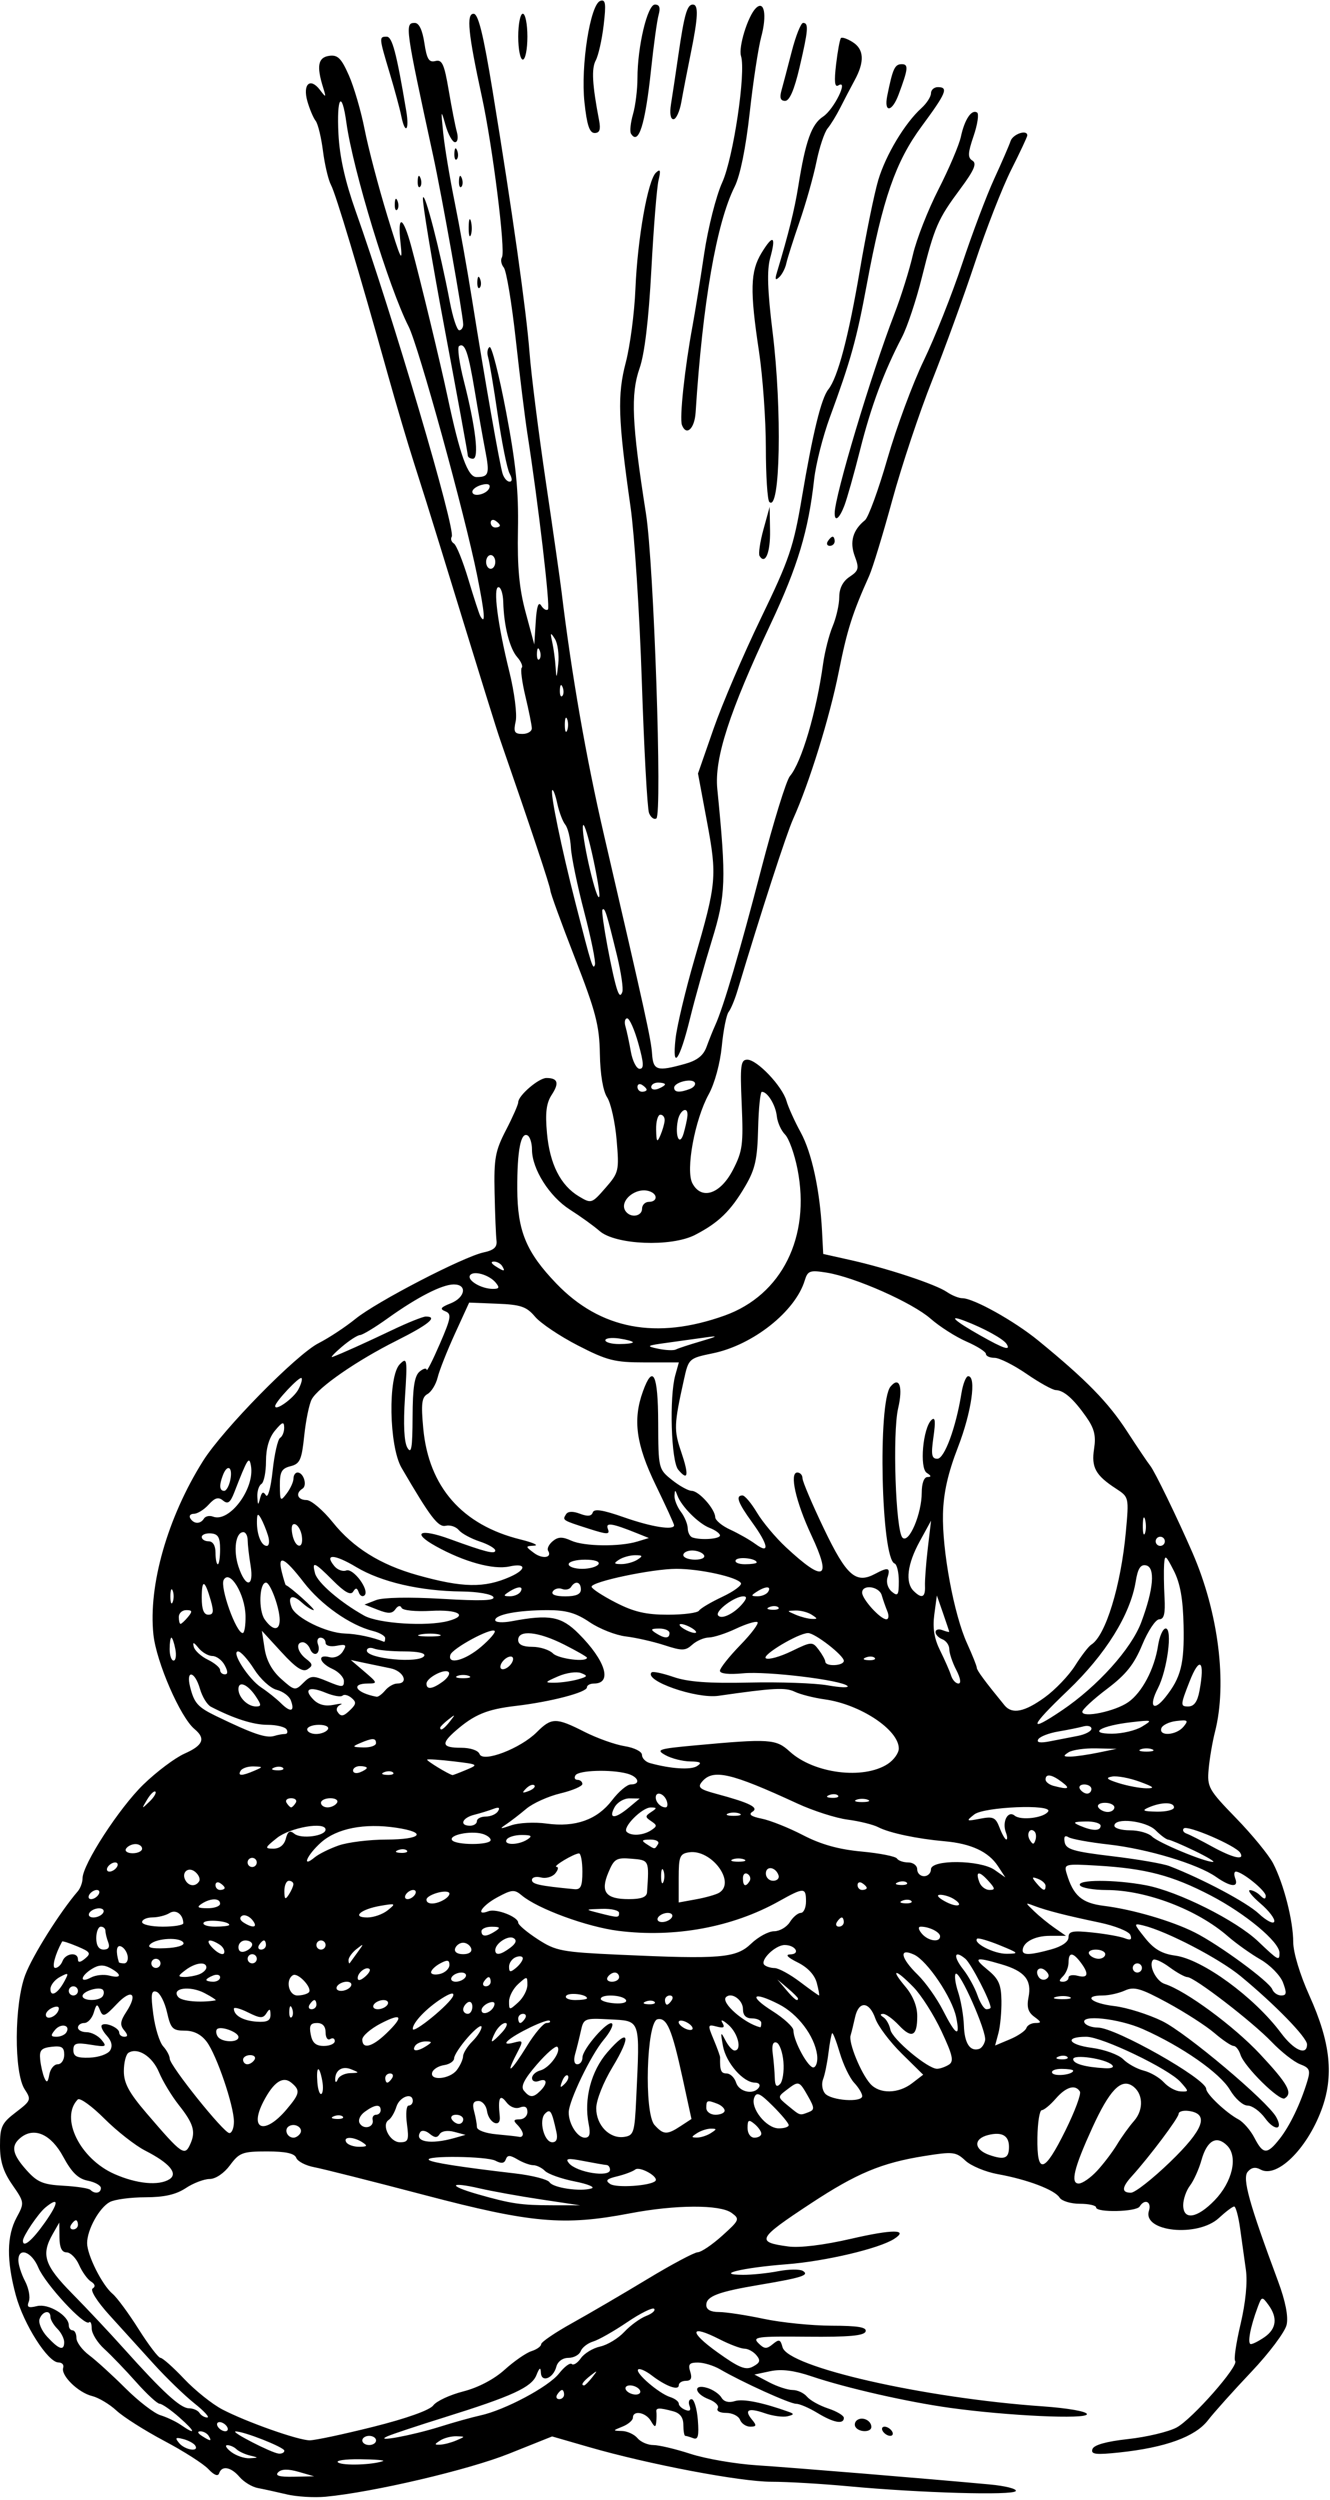 <?xml version="1.0" encoding="UTF-8"?>
<svg version="1.1" viewBox="0 0 271.88 510.94" xmlns="http://www.w3.org/2000/svg">
<path d="m58.594 509.76c-2.062-0.485-4.713-1.064-5.891-1.287-1.177-0.222-2.853-1.236-3.724-2.254-1.773-2.071-3.637-2.407-4.188-0.755-0.23 0.689-1.039 0.371-2.188-0.858-1.003-1.074-5.061-3.667-9.02-5.763-3.958-2.096-8.355-4.884-9.771-6.196-1.415-1.312-3.661-2.652-4.99-2.977-2.832-0.694-6.426-4.209-5.904-5.775 0.199-0.598-0.234-1.088-0.963-1.088-2.16 0-7.127-7.818-8.72-13.727-1.921-7.126-1.87-12.126 0.165-15.904 1.616-3.001 1.604-3.091-0.881-6.678-1.851-2.671-2.519-4.791-2.519-7.991 0-3.867 0.364-4.633 3.247-6.832 3.104-2.368 3.183-2.574 1.802-4.683-2.216-3.382-2.143-17.432 0.121-23.405 1.493-3.938 7.068-12.805 10.732-17.07 0.535-0.623 0.973-1.815 0.973-2.649 0-2.819 7.5-14.381 12.438-19.174 2.698-2.619 6.488-5.462 8.422-6.318 3.799-1.682 4.364-3.074 2.03-5.011-2.897-2.404-7.801-13.674-8.402-19.306-1.073-10.064 2.894-23.956 10.132-35.472 4.068-6.473 19.109-21.796 23.662-24.105 2.062-1.046 5.45-3.28 7.527-4.963 4.35-3.525 22.055-12.694 26.222-13.58 2.07-0.44 2.754-1.076 2.59-2.412-0.122-0.998-0.299-5.4-0.393-9.783-0.15-6.998 0.134-8.556 2.332-12.792 1.377-2.653 2.503-5.216 2.503-5.696 0-1.361 4.178-4.949 5.763-4.949 2.337 0 2.663 1.02 1.091 3.419-1.112 1.698-1.358 3.669-0.978 7.856 0.574 6.326 2.771 10.672 6.535 12.924 2.525 1.51 2.616 1.482 5.414-1.722 2.743-3.141 2.826-3.494 2.288-9.82-0.307-3.609-1.177-7.522-1.934-8.694-0.85-1.317-1.42-4.721-1.491-8.906-0.098-5.803-0.833-8.62-5.12-19.63-2.753-7.07-5.006-13.266-5.006-13.768 0-0.746-4.048-12.899-10.18-30.564-0.878-2.53-3.278-10.258-12.517-40.312-1.585-5.156-3.902-12.539-5.15-16.406-1.247-3.867-3.682-12.094-5.41-18.281-5.888-21.074-10.594-36.761-11.584-38.611-0.543-1.016-1.279-4.134-1.635-6.93-0.356-2.796-1.031-5.571-1.499-6.165-0.469-0.595-1.225-2.382-1.681-3.972-1.01-3.523 0.558-4.971 2.553-2.356 1.278 1.675 1.317 1.641 0.633-0.56-1.347-4.336-1.004-6.075 1.26-6.396 1.744-0.247 2.478 0.479 4.03 3.99 1.044 2.361 2.496 7.348 3.227 11.084 0.731 3.735 2.808 11.643 4.616 17.573 2.797 9.171 3.203 10.011 2.717 5.625-0.664-5.999 0.499-5.606 2.213 0.749 1.933 7.167 5.901 23.602 7.385 30.589 2.564 12.071 4.15 16.475 5.933 16.475 2.513 0 2.721-0.629 1.789-5.42-0.473-2.433-1.436-7.888-2.14-12.123-1.335-8.027-2.014-9.976-3.218-9.231-0.394 0.244 0.047 3.452 0.981 7.129 2.418 9.52 3.164 15.896 1.861 15.896-0.582 0-1.058-0.312-1.058-0.693 0-0.381-2.13-12.034-4.734-25.896-2.604-13.862-4.598-25.89-4.432-26.729 0.31-1.569 3.512 10.807 5.486 21.209 0.612 3.223 1.479 5.859 1.928 5.859 0.449 0 0.816-0.538 0.816-1.196 0-1.774-4.372-26.323-6.131-34.429-5.733-26.414-5.84-27.188-3.77-27.188 0.874 0 1.565 1.445 1.965 4.107 0.494 3.296 0.939 4.023 2.252 3.68 1.369-0.358 1.813 0.618 2.72 5.971 0.596 3.519 1.345 7.348 1.665 8.508 0.326 1.185 0.163 2.109-0.373 2.109-0.525 0-1.401-1.582-1.948-3.516-0.925-3.272-0.957-3.159-0.467 1.641 0.29 2.836 1.339 9.156 2.33 14.044 0.992 4.888 2.609 13.959 3.594 20.156 2.544 16.012 5.61 33.484 6.213 35.409 0.283 0.902 0.922 1.641 1.421 1.641 0.584 0 0.585-0.603 3e-3 -1.69-0.498-0.93-1.582-6.309-2.409-11.953-0.827-5.645-1.718-10.966-1.979-11.825-0.261-0.859-0.124-1.778 0.304-2.043 0.428-0.265 1.952 5.712 3.387 13.28 2.018 10.648 2.565 16.095 2.414 24.074-0.145 7.656 0.261 12.003 1.573 16.875l1.768 6.562 0.294-4.647c0.2-3.16 0.558-4.219 1.121-3.308 0.455 0.736 1.076 1.09 1.38 0.786 0.499-0.499-1.985-21.715-4.21-35.955-0.483-3.094-1.55-11.732-2.37-19.195-0.82-7.464-1.923-14.09-2.449-14.725-0.527-0.635-0.696-1.578-0.376-2.096 0.775-1.255-1.899-22.636-4.1-32.779-2.813-12.964-3.215-16.986-1.697-16.986 0.956 0 1.985 4.166 3.876 15.703 4.029 24.578 6.907 44.981 7.571 53.672 0.335 4.383 1.827 16.195 3.317 26.25 1.489 10.055 2.937 20.18 3.218 22.5 2.032 16.808 5.032 34.002 8.666 49.674 8.544 36.841 9.631 41.79 9.837 44.779 0.234 3.383 1.007 3.62 6.669 2.048 2.548-0.707 3.82-1.706 4.473-3.51 0.502-1.387 1.295-3.365 1.763-4.397 1.702-3.751 5.015-14.992 9.427-31.983 2.48-9.55 5.111-18.073 5.848-18.94 2.374-2.795 5.415-13.086 6.778-22.941 0.342-2.469 1.226-5.936 1.964-7.704 0.739-1.768 1.343-4.443 1.343-5.944 0-1.787 0.727-3.214 2.109-4.136 1.87-1.248 1.991-1.725 1.065-4.21-1.089-2.923-0.403-5.352 2.078-7.356 0.698-0.564 2.767-6.229 4.598-12.589 1.831-6.36 5.175-15.39 7.432-20.068 2.257-4.678 5.786-13.567 7.842-19.755 2.056-6.188 5.001-13.992 6.543-17.344 1.542-3.352 3.051-6.832 3.352-7.734 0.482-1.444 3.419-2.43 3.419-1.149 0 0.271-1.477 3.425-3.282 7.01-1.805 3.585-5.138 12.117-7.405 18.961-2.268 6.844-6.222 17.717-8.787 24.162-2.565 6.445-6.219 17.414-8.119 24.375-1.9 6.961-4.023 13.922-4.716 15.469-3.461 7.716-4.519 11.054-6.242 19.688-1.849 9.263-6.022 22.718-9.305 30-1.391 3.086-6.509 18.866-11.402 35.156-0.542 1.805-1.352 3.746-1.801 4.315-0.448 0.568-1.076 3.732-1.395 7.031-0.334 3.452-1.457 7.589-2.647 9.748-2.877 5.22-4.783 15.578-3.356 18.244 1.871 3.497 5.718 2.21 8.294-2.775 1.952-3.777 2.139-5.176 1.783-13.359-0.349-8.033-0.21-9.141 1.151-9.141 2.003 0 7.14 5.415 8.005 8.438 0.369 1.289 1.676 4.182 2.906 6.428 2.269 4.145 3.93 11.846 4.362 20.221l0.238 4.618 5.625 1.258c7.528 1.684 17.381 4.95 19.662 6.517 1.017 0.699 2.432 1.27 3.145 1.27 2.296 0 10.629 4.645 15.541 8.664 9.794 8.012 14.258 12.573 18.12 18.514 2.182 3.357 4.323 6.534 4.756 7.059 0.885 1.071 5.546 10.667 8.645 17.795 5.301 12.193 7.122 26.67 4.598 36.562-0.526 2.062-1.112 5.5-1.302 7.639-0.327 3.683-0.029 4.215 5.618 10.032 3.28 3.378 6.684 7.535 7.564 9.236 2.185 4.222 4.096 11.711 4.11 16.1 7e-3 2.122 1.377 6.657 3.295 10.906 4.371 9.68 5.074 16.494 2.426 23.505-3.019 7.994-9.113 13.901-12.427 12.046-1.019-0.57-1.868-0.416-2.606 0.473-1.123 1.353 0.284 6.422 6.192 22.316 1.526 4.104 2.146 7.234 1.772 8.938-0.317 1.442-3.561 5.772-7.208 9.622-3.648 3.85-7.65 8.315-8.894 9.924-2.59 3.349-8.676 5.559-18.052 6.554-4.893 0.52-5.904 0.397-5.549-0.672 0.285-0.858 2.792-1.566 7.3-2.063 3.777-0.416 8.222-1.47 9.877-2.344 3.187-1.681 12.904-12.725 11.995-13.634-0.294-0.294 0.209-3.693 1.118-7.552 1.029-4.368 1.437-8.541 1.082-11.053-0.314-2.22-0.848-6.04-1.187-8.489-0.339-2.449-0.883-4.453-1.208-4.453s-1.728 1.055-3.118 2.344c-4.314 4-15.675 2.838-14.31-1.463 0.594-1.873-0.862-2.55-1.893-0.88-0.685 1.108-8.906 1.281-8.906 0.188 0-0.412-1.505-0.75-3.344-0.75-1.839 0-3.695-0.567-4.123-1.26-0.973-1.575-6.574-3.703-12.591-4.783-2.525-0.454-5.524-1.702-6.665-2.774-1.925-1.808-2.529-1.876-8.365-0.944-8.771 1.401-13.854 3.526-23.267 9.724-10.91 7.185-11.265 7.867-4.556 8.767 2.341 0.314 7.27-0.29 12.806-1.569 8.516-1.968 11.899-1.962 8.829 0.016-3.08 1.984-14.067 4.574-22.004 5.187-9.028 0.698-14.918 2.126-8.906 2.16 1.805 0.01 5.044-0.323 7.199-0.74 2.155-0.417 4.426-0.445 5.046-0.062 1.412 0.872-0.207 1.389-8.964 2.862-8.36 1.406-10.781 2.329-10.781 4.111 0 0.934 0.893 1.429 2.579 1.429 1.418 0 5.531 0.625 9.141 1.39 3.609 0.764 9.867 1.397 13.906 1.406 5.459 0.012 7.24 0.317 6.941 1.188-0.295 0.86-3.454 1.142-11.876 1.06-10.311-0.101-11.328 0.033-10.035 1.326 1.205 1.205 1.681 1.236 2.939 0.193 1.283-1.065 1.572-0.975 1.988 0.619 1.062 4.061 28.857 10.39 53.089 12.088 5.24 0.367 9.141 1.053 9.141 1.607 0 1.092-16.155 0.348-27.983-1.29-8.694-1.204-21.263-4.064-28.289-6.438-3.589-1.213-6.178-1.538-8.438-1.06l-3.26 0.69 3 1.579c1.65 0.869 3.813 1.579 4.807 1.579 0.994 0 2.314 0.611 2.934 1.358 0.62 0.747 2.57 1.835 4.333 2.416 1.763 0.582 3.206 1.447 3.206 1.923 0 1.393-2.116 0.996-5.413-1.014-1.688-1.029-3.653-1.871-4.366-1.871-1.283 0-11.012-4.412-15.533-7.045-1.289-0.751-3.321-1.371-4.516-1.379-1.748-0.011-2.056 0.352-1.577 1.861 0.422 1.331 0.168 1.875-0.874 1.875-0.808 0-1.469 0.409-1.469 0.908 0 1.163-2.645 0.199-5.534-2.018-1.239-0.951-2.486-1.495-2.772-1.209-0.671 0.671 4.25 4.908 6.546 5.637 0.968 0.307 1.76 0.907 1.76 1.333 0 0.426 0.611 1.009 1.359 1.295 0.908 0.348 1.186 0.071 0.837-0.837-0.287-0.747-0.097-1.359 0.422-1.359 0.519 0 1.095 1.904 1.28 4.232 0.258 3.247 0.044 4.12-0.92 3.75-0.691-0.265-1.433-0.482-1.648-0.482-0.216 0-0.392-1.006-0.392-2.234 0-1.525-0.67-2.414-2.109-2.8-2.809-0.753-3.537-0.729-3.405 0.112 0.061 0.387 0.048 1.336-0.029 2.109-0.112 1.132-0.326 1.086-1.095-0.234-1.032-1.772-3.675-2.256-3.675-0.673 0 0.532-0.949 1.349-2.109 1.816-2.071 0.832-2.073 0.849-0.115 0.907 1.097 0.033 2.52 0.692 3.162 1.466s2.1 1.406 3.241 1.406 4.57 0.814 7.62 1.808 9.131 2.042 13.514 2.328c7.519 0.49 34.717 2.726 47.587 3.912 3.227 0.297 5.641 0.908 5.364 1.356-0.575 0.93-19.585 0.385-34.201-0.982-5.414-0.506-12.498-0.921-15.742-0.921-6.362-8.6e-4 -25.083-3.556-37.279-7.08l-7.553-2.182-8.854 3.539c-8.254 3.299-27.684 7.856-37.447 8.782-2.32 0.22-5.906 3e-3 -7.969-0.482zm2.45-4.597c-2.161-0.621-3.493-0.594-4.172 0.085-0.705 0.705 0.226 0.973 3.175 0.913l4.172-0.085-3.175-0.913zm17.237-2.193c0.516-0.18-1.594-0.354-4.688-0.386-3.094-0.033-5.103 0.272-4.466 0.677 1.062 0.674 6.918 0.489 9.153-0.29zm-27.188-1.143c-1.031-0.248-2.276-0.832-2.766-1.298-0.49-0.466-1.334-0.833-1.875-0.817-0.541 0.016-0.165 0.649 0.835 1.406 1.001 0.757 2.688 1.327 3.75 1.268 1.883-0.106 1.885-0.12 0.055-0.56zm7.031-0.986c0-0.704-8.377-4.007-9.97-3.931-1.082 0.052 7.298 4.359 8.798 4.522 0.645 0.07 1.172-0.196 1.172-0.59zm-18.211-1.044c-0.28-0.453-1.384-1.053-2.453-1.333-1.595-0.417-1.745-0.27-0.837 0.824 1.185 1.428 4.141 1.885 3.29 0.508zm36.961-1.051c0-0.516-0.633-0.938-1.406-0.938-0.773 0-1.406 0.422-1.406 0.938s0.633 0.938 1.406 0.938c0.773 0 1.406-0.422 1.406-0.938zm16.406 0c1.875-0.806 1.875-0.806 0-0.857-1.031-0.028-2.508 0.357-3.281 0.857-1.25 0.808-1.25 0.903 0 0.857 0.773-0.028 2.25-0.414 3.281-0.857zm-50.625-0.938c-0.319-0.516-1.082-0.931-1.696-0.923-0.671 8e-3 -0.555 0.377 0.29 0.923 1.801 1.164 2.126 1.164 1.406 0zm33.645-1.849c6.78-1.7 11.562-3.404 12.269-4.372 0.638-0.872 3.392-2.157 6.121-2.855 3.063-0.784 6.303-2.482 8.469-4.439 1.929-1.743 4.398-3.451 5.486-3.797 1.088-0.345 1.979-0.985 1.979-1.422s2.848-2.376 6.328-4.309c3.481-1.934 10.398-5.978 15.373-8.987 4.975-3.009 9.615-5.481 10.312-5.493 0.697-0.012 2.944-1.531 4.992-3.375 3.558-3.204 3.645-3.412 1.93-4.666-2.368-1.732-11.481-1.691-20.807 0.094-13.499 2.583-20.142 1.993-41.874-3.719-10.725-2.819-20.92-5.391-22.656-5.717-1.736-0.326-3.383-1.183-3.661-1.906-0.353-0.92-2.148-1.314-5.982-1.314-5 0-5.66 0.246-7.558 2.812-1.22 1.65-2.94 2.815-4.161 2.819-1.145 3e-3 -3.347 0.844-4.894 1.869-1.993 1.32-4.401 1.864-8.265 1.869-2.999 4e-3 -6.264 0.441-7.256 0.971-2.148 1.15-4.636 5.657-4.636 8.4 0 2.457 3.092 8.608 5.21 10.366 0.878 0.729 3.267 3.97 5.309 7.203 2.042 3.233 4.058 5.878 4.481 5.878 0.423 0 2.6 1.935 4.838 4.301 2.238 2.365 5.756 5.178 7.819 6.25 4.933 2.565 15.439 6.279 17.83 6.304 1.041 0.011 6.892-1.234 13.002-2.766zm13.699-0.038c2.836-0.893 6.517-1.919 8.181-2.282 5.017-1.092 13.951-5.849 16.089-8.566 1.104-1.403 2.28-2.279 2.613-1.946 0.333 0.333 1.172-0.202 1.863-1.189s2.469-2.061 3.951-2.386c1.482-0.325 3.696-1.669 4.921-2.986 1.225-1.317 3.235-2.784 4.466-3.259 1.232-0.475 1.97-1.134 1.641-1.463-0.329-0.329-2.813 0.904-5.521 2.74-2.707 1.836-5.832 3.61-6.945 3.942-1.113 0.332-2.259 1.22-2.549 1.974s-1.422 1.371-2.518 1.371c-1.18 0-2.185 0.738-2.466 1.81-0.625 2.391-3.082 3.33-3.16 1.207-0.044-1.187-0.285-1.05-0.916 0.522-0.995 2.478-4.956 4.296-18.712 8.589-5.414 1.69-10.688 3.44-11.719 3.891-3.031 1.324 4.956-0.135 10.781-1.969zm-53.33-1.878c-1.746-1.539-3.563-2.797-4.039-2.797-0.476 0-2.634-1.991-4.795-4.424-2.161-2.433-5.09-5.48-6.508-6.771s-2.578-3.167-2.578-4.17c0-1.002-0.247-1.575-0.549-1.274-0.89 0.89-8.958-7.823-10.368-11.198-1.367-3.272-4.087-4.246-4.077-1.461 0.003 0.902 0.618 2.814 1.366 4.248 0.748 1.434 1.098 3.29 0.778 4.125-0.467 1.217-0.134 1.408 1.681 0.966 2.343-0.571 6.482 1.943 6.482 3.937 0 0.562 0.352 1.022 0.781 1.022 0.43 0 0.781 0.704 0.781 1.564 0 0.86 1.171 2.442 2.603 3.516 1.432 1.073 4.772 4.113 7.422 6.756 2.65 2.643 5.873 5.125 7.162 5.517 1.289 0.392 3.176 1.288 4.193 1.992 3.161 2.188 2.986 1.38-0.336-1.548zm9.736 1.89c-0.319-0.516-1.001-0.938-1.517-0.938s-0.677 0.422-0.358 0.938 1.001 0.938 1.517 0.938 0.677-0.422 0.358-0.938zm-6.664-4.768c-2.002-1.591-5.752-5.22-8.332-8.064-2.58-2.844-6.658-7.34-9.063-9.992-2.519-2.779-3.961-5.076-3.403-5.42 0.616-0.381 0.494-0.894-0.336-1.411-0.717-0.447-1.813-1.973-2.436-3.391-0.623-1.418-1.774-2.578-2.558-2.578-0.977 0-1.437-0.959-1.46-3.047l-0.033-3.047-1.34 2.344c-2.423 4.238-1.717 6.396 3.984 12.181 2.965 3.008 7.711 8.061 10.547 11.228 7.937 8.863 11.572 12.199 13.304 12.208 0.872 5e-3 1.846 0.43 2.165 0.946 0.319 0.516 1.034 0.938 1.591 0.938 0.556 0-0.627-1.302-2.63-2.893zm75.57-1.794c0-0.516-0.186-0.938-0.413-0.938s-0.674 0.422-0.993 0.938-0.133 0.938 0.413 0.938c0.546 0 0.993-0.422 0.993-0.938zm15.469-0.938c-0.319-0.516-1.212-0.938-1.986-0.938-0.773 0-1.145 0.422-0.827 0.938s1.212 0.938 1.986 0.938c0.773 0 1.145-0.422 0.827-0.938zm-9.724-2.578c1.166-1.487 1.133-1.52-0.354-0.354-1.562 1.225-2.058 1.995-1.287 1.995 0.195 0 0.933-0.738 1.641-1.641zm33.576-4.519c-0.612-0.737-1.711-1.341-2.442-1.341s-3.031-0.868-5.112-1.93c-6.084-3.104-6.328-1.566-0.422 2.663 4.465 3.197 5.772 3.723 7.266 2.923 1.453-0.778 1.596-1.247 0.709-2.316zm-141.51-2.68c0-0.737-0.633-1.972-1.406-2.745-0.773-0.773-1.406-1.858-1.406-2.411 0-1.5-1.595-1.212-2.213 0.399-0.296 0.772 0.397 2.415 1.54 3.651 2.435 2.633 3.485 2.966 3.485 1.106zm245.42-1.058c2.4-1.681 2.659-3.961 0.747-6.564-1.298-1.768-1.361-1.753-2.207 0.524-1.52 4.095-2.143 7.5-1.371 7.5 0.411 0 1.684-0.657 2.83-1.459zm-249.37-23.384c2.9-4.114 2.933-5.408 0.079-3.047-1.427 1.18-4.567 5.831-4.567 6.764 0 1.543 1.874-0.01 4.488-3.717zm6.762 0.469c0-0.516-0.186-0.938-0.413-0.938-0.227 0-0.674 0.422-0.993 0.938-0.319 0.516-0.133 0.938 0.413 0.938 0.546 0 0.993-0.422 0.993-0.938zm232.35-5.001c3.656-3.772 4.836-8.929 2.563-11.202-2.153-2.153-4.105-1.055-5.23 2.94-0.53 1.881-1.589 4.238-2.354 5.239s-1.391 2.794-1.391 3.984c0 3.171 2.816 2.749 6.412-0.962zm-137.66-0.183c-4.383-0.658-10.029-1.674-12.546-2.257-6.263-1.45-6.571-0.565-0.414 1.191 6.854 1.954 8.818 2.244 15.304 2.254l5.625 9e-3 -7.969-1.197zm-90-2.339c0-0.529-1.204-1.202-2.676-1.496-1.975-0.395-3.292-1.679-5.027-4.898-2.492-4.626-5.977-6.156-8.759-3.847-1.983 1.646-1.664 3.321 1.257 6.59 2.2 2.462 3.375 2.958 7.543 3.183 2.716 0.147 5.199 0.528 5.519 0.848 0.904 0.904 2.144 0.685 2.144-0.379zm96.832-1.351c-2.688-0.533-5.409-1.496-6.047-2.141-0.638-0.645-1.715-1.172-2.392-1.172-0.677 0-2.125-0.527-3.216-1.172-1.579-0.932-2.071-0.934-2.407-7e-3 -0.295 0.814-0.926 0.894-2.099 0.267-1.736-0.929-14.545-1.086-13.626-0.167 0.533 0.533 6.425 1.457 17.624 2.762 3.514 0.409 6.681 1.219 7.039 1.798 0.714 1.155 6.367 1.981 8.604 1.256 0.773-0.251-0.793-0.892-3.48-1.425zm121.74-3.974c6.87-6.632 8.05-9.824 3.853-10.42-1.16-0.165-2.109 0.097-2.109 0.581 0 0.829-5.982 8.794-9.602 12.786-2.047 2.257-2.096 3.339-0.151 3.339 0.824 0 4.428-2.829 8.009-6.286zm-105.23 3.89c0.812-0.812-3.166-3.079-4.112-2.343-0.517 0.402-2.184 1.029-3.704 1.393-2.175 0.521-2.474 0.855-1.406 1.568 1.257 0.839 8.233 0.371 9.223-0.618zm-99.332-0.359c1.836-1.162 0.021-3.311-4.929-5.836-2.04-1.04-5.811-3.995-8.382-6.565-2.57-2.57-5.013-4.325-5.429-3.899-3.671 3.765 0.442 12.12 7.499 15.235 4.575 2.019 9.061 2.444 11.241 1.065zm189.61-1.698c1.319-1.418 3.163-3.844 4.098-5.391 0.935-1.547 2.501-3.72 3.48-4.83 2.062-2.338 1.857-5.789-0.43-7.222-2.3-1.441-4.63 1.031-8.078 8.57-3.767 8.237-4.553 11.451-2.801 11.451 0.733 0 2.412-1.16 3.73-2.578zm-99.547-0.234c0-0.516-0.316-0.956-0.703-0.978-0.387-0.022-2.502-0.389-4.7-0.814-3.245-0.628-3.805-0.542-2.979 0.453 1.561 1.881 8.382 2.971 8.382 1.339zm93.096-8.025c1.929-3.898 3.262-7.484 2.963-7.969-0.942-1.525-2.835-0.965-4.946 1.463-1.121 1.289-2.403 2.344-2.849 2.344-0.446 0-0.847 2.531-0.891 5.625-0.109 7.665 1.397 7.28 5.723-1.463zm-11.534 3.338c0-2.31-1.442-3.124-4.272-2.414-3.063 0.769-2.907 2.983 0.288 4.085 3.083 1.063 3.984 0.686 3.984-1.67zm-167.3-0.703c1.068-2.445 0.565-4.095-2.387-7.822-1.468-1.853-3.296-4.871-4.063-6.707-1.361-3.257-4.347-5.166-6.245-3.993-0.52 0.322-0.946 2.014-0.946 3.762 0 2.457 1.058 4.41 4.665 8.617 7.322 8.538 7.79 8.858 8.976 6.142zm222.63-0.938c2.093-2.661 4.267-7.188 5.648-11.762 0.685-2.267 0.486-2.737-1.468-3.481-1.243-0.472-3.856-2.522-5.806-4.555-3.992-4.16-15.81-13.249-17.228-13.249-0.509 0-2.169-0.919-3.689-2.043-1.52-1.123-3.018-1.788-3.329-1.477-1.014 1.014 0.595 4.348 2.372 4.912 4.279 1.358 14.144 8.62 19.499 14.352 5.703 6.106 6.742 7.974 5.024 9.036-1.045 0.646-8.255-6.47-9.03-8.912-0.315-0.993-0.952-1.806-1.415-1.806-0.463 0-2.228-1.189-3.921-2.643-1.694-1.454-6.003-4.229-9.575-6.168-5.495-2.982-6.838-3.369-8.716-2.514-1.221 0.556-3.255 1.012-4.52 1.012-4.144 0-2.408 1.601 2.347 2.164 2.555 0.303 6.973 1.69 9.817 3.082 4.921 2.41 21.446 16.32 23.28 19.597 1.522 2.719-0.324 2.908-2.273 0.233-1.032-1.417-2.644-2.576-3.581-2.576-0.946 0-2.545-1.425-3.594-3.203-2.035-3.449-9.809-8.878-17.776-12.414-4.969-2.205-13.038-3.057-11.926-1.259 0.319 0.516 1.532 0.938 2.696 0.938 3.613 0 22.148 10.489 22.148 12.534 0 1.032 4.07 4.882 6.583 6.227 1.009 0.54 2.483 2.235 3.275 3.767 1.781 3.444 2.587 3.476 5.159 0.207zm-187.52 0.703c-1.847-1.194-4.019-1.194-3.281 0 0.319 0.516 1.504 0.931 2.634 0.923 1.67-0.012 1.791-0.184 0.648-0.923zm9.119-3.75c-0.277-2.062-0.121-3.75 0.345-3.75 0.467 0 0.848-0.422 0.848-0.938 0-1.843-2.699-0.897-3.344 1.172-0.362 1.16-1.068 2.373-1.57 2.696-1.571 1.01 0.211 4.57 2.288 4.57 1.717 0 1.878-0.424 1.432-3.75zm9.631 2.901 2.344-0.663-2.31-0.615c-1.367-0.364-2.582-0.175-2.975 0.461-0.495 0.801-1.022 0.78-2.059-0.081-0.78-0.647-1.626-0.782-1.921-0.305-1.223 1.979 2.121 2.559 6.922 1.202zm20.923-1.26c-0.958-4.351-1.247-4.816-2.322-3.741-1.341 1.341-0.195 5.85 1.486 5.85 0.861 0 1.144-0.712 0.836-2.109zm-52.369 0.299c0.693-1.122-1.07-2.233-2.319-1.462-1.048 0.648-0.36 2.334 0.953 2.334 0.455 0 1.07-0.393 1.366-0.873zm45.509 0.123c0-0.412-0.506-1.256-1.125-1.875-0.875-0.875-0.771-1.125 0.469-1.125 0.877 0 1.594-0.678 1.594-1.507 0-1.006-0.507-1.312-1.525-0.921-0.908 0.348-2.034-0.085-2.783-1.072-1.345-1.772-1.75-0.9-1.348 2.9 0.263 2.487-2.239 1.42-2.612-1.115-0.165-1.12-0.952-2.036-1.75-2.036-1.047 0-1.293 0.587-0.885 2.109 0.311 1.16 0.571 2.612 0.578 3.227 0.007 0.631 1.748 1.274 3.997 1.477 2.191 0.197 4.301 0.433 4.688 0.523 0.387 0.09 0.703-0.174 0.703-0.586zm13.459-2.032c-1.018-5.089 0.479-10.825 3.832-14.688 4.424-5.096 4.972-3.475 1.034 3.058-1.897 3.145-3.321 6.75-3.322 8.407-3e-3 3.474 2.738 6.281 5.708 5.846 1.958-0.287 2.141-0.866 2.463-7.81 0.769-16.553 1.005-15.864-5.556-16.215-4.998-0.268-5.199-0.186-5.751 2.344-0.315 1.442-0.842 3.57-1.173 4.731-0.366 1.287-0.192 2.109 0.446 2.109 0.576 0 1.047-0.626 1.047-1.391 0-1.723 5.251-7.732 6.055-6.929 0.322 0.322-0.455 1.821-1.726 3.331-2.609 3.101-7.141 12.515-7.141 14.834 0 2.353 1.789 5.155 3.291 5.155 0.997 0 1.204-0.728 0.793-2.782zm24.978 1.844c1.25-0.808 1.25-0.909 0-0.909-0.773 0-2.039 0.409-2.812 0.909-1.25 0.808-1.25 0.909 0 0.909 0.773 0 2.039-0.409 2.812-0.909zm10.312 0.115c0-0.452-0.633-1.348-1.406-1.99-1.175-0.975-1.406-0.84-1.406 0.823 0 1.144 0.598 1.99 1.406 1.99 0.773 0 1.406-0.37 1.406-0.823zm-107.81-2.439c0-3.278-3.533-13.653-5.569-16.351-1.13-1.498-2.644-2.262-4.484-2.262-2.476 0-2.87-0.409-3.628-3.764-0.468-2.07-1.44-3.954-2.16-4.186-1.064-0.343-1.184 0.521-0.64 4.619 0.368 2.773 1.273 5.709 2.012 6.526 0.739 0.816 1.343 1.951 1.343 2.521 0 1.43 11.053 15.222 12.199 15.222 0.509 0 0.926-1.046 0.926-2.324zm91.329 0.882 2.201-1.442-1.774-8.167c-2.214-10.193-3.232-12.603-5.16-12.218-2.259 0.451-2.793 19.209-0.615 21.615 1.833 2.025 2.54 2.053 5.349 0.213zm-80.537-3.43c2.717-3.229 2.825-3.865 0.926-5.441-1.71-1.419-3.626-0.115-5.687 3.869-3.01 5.82 0.274 6.903 4.76 1.571zm17.567 2.176c-0.129-0.58 0.188-1.055 0.703-1.055s0.938-0.422 0.938-0.938c0-1.293-1.195-1.173-3.245 0.327-1 0.731-1.434 1.74-1.031 2.393 0.838 1.356 2.968 0.768 2.635-0.728zm85.048 1.055c-0.016-0.387-1.479-2.145-3.25-3.908-2.654-2.641-3.323-2.938-3.801-1.69-0.816 2.126 2.442 6.236 4.972 6.272 1.16 0.016 2.096-0.287 2.08-0.674zm-66.533-1.172c0-0.516-0.658-0.938-1.462-0.938-0.804 0-1.201 0.422-0.882 0.938 0.319 0.516 0.976 0.938 1.462 0.938 0.485 0 0.882-0.422 0.882-0.938zm-24.629-0.566c-0.312-0.312-1.12-0.345-1.797-0.074-0.748 0.299-0.526 0.521 0.566 0.566 0.988 0.041 1.542-0.181 1.23-0.492zm78.066-1.208c0-0.46-0.667-1.093-1.483-1.406-2.095-0.804-2.267-0.741-2.267 0.837 0 0.781 0.833 1.406 1.875 1.406 1.031 0 1.875-0.377 1.875-0.837zm17.184 0.3c1.224-0.469 1.204-0.882-0.158-3.275-1.793-3.152-1.866-3.173-4.37-1.253-1.861 1.426-1.858 1.451 0.338 3.251 2.506 2.054 2.315 1.996 4.19 1.277zm10.941-3.28c0-0.521-0.743-1.746-1.652-2.721s-2.226-3.718-2.928-6.095c-0.702-2.377-1.407-4.191-1.568-4.031-0.16 0.16-0.498 1.972-0.751 4.025-0.253 2.053-0.749 4.477-1.104 5.386s-0.181 2.212 0.386 2.894c1.216 1.465 7.617 1.92 7.617 0.541zm-110.39-3.191c-0.618-3.23-1.248-2.988-0.992 0.382 0.115 1.511 0.487 2.576 0.827 2.366 0.34-0.21 0.414-1.446 0.165-2.748zm44.579 2.134c1.562-1.562 1.407-2.674-0.281-2.026-0.773 0.297-1.406 0.033-1.406-0.586 0-0.619 0.759-1.324 1.687-1.567 1.888-0.494 4.382-3.939 3.494-4.827-0.315-0.315-2.201 1.308-4.189 3.607-2.624 3.034-3.353 4.502-2.658 5.352 1.197 1.464 1.925 1.475 3.353 0.047zm44.719-0.75c0.319-0.516-0.057-0.938-0.834-0.938-2.39 0-5.92-4.045-6.545-7.5-0.524-2.895-0.466-3.033 0.489-1.172 0.596 1.16 1.44 2.109 1.877 2.109 1.577 0 0.749-3.499-1.242-5.245-1.12-0.982-1.687-1.192-1.26-0.466 0.592 1.006 0.318 1.2-1.15 0.816-1.845-0.482-1.871-0.37-0.605 2.66 0.727 1.74 1.317 3.377 1.311 3.637-0.061 2.702 0.176 3.286 1.332 3.286 0.739 0 1.611 0.844 1.938 1.875 0.62 1.953 3.681 2.565 4.688 0.938zm31.307-0.83 2.245-1.726-4.4-4.337c-2.42-2.386-4.842-5.607-5.383-7.159-1.229-3.526-3.395-3.654-4.142-0.244-0.311 1.418-0.723 3.095-0.917 3.727-0.446 1.454 2.106 7.704 4.029 9.867 1.883 2.119 5.722 2.062 8.569-0.127zm54.854-0.237c-2.402-2.696-16.045-9.245-19.259-9.245-4.544 0-3.742 1.617 1.122 2.263 2.589 0.343 5.473 1.39 6.409 2.326 0.936 0.936 2.829 1.985 4.205 2.33s3.231 1.426 4.12 2.401c0.889 0.975 2.42 1.808 3.403 1.851 1.756 0.077 1.756 0.045 0-1.927zm-125.25-1.301c-0.289-0.289-0.813 0.232-1.165 1.156-0.509 1.336-0.401 1.444 0.525 0.525 0.641-0.636 0.929-1.392 0.64-1.681zm44.073-2.826c-0.164-1.962-0.8-3.731-1.413-3.932-0.733-0.241-0.996 0.537-0.768 2.271 0.191 1.45 0.376 3.671 0.411 4.934 0.046 1.629 0.356 2.006 1.066 1.295 0.551-0.551 0.867-2.607 0.703-4.568zm-148.36 0.507c0.738 0 1.341-0.872 1.341-1.937 0-1.56-0.502-1.88-2.578-1.641-2.127 0.245-2.535 0.707-2.333 2.64 0.135 1.289 0.526 2.977 0.868 3.75 0.47 1.062 0.713 0.89 0.992-0.703 0.203-1.16 0.972-2.109 1.71-2.109zm59.779 1.809c1.958-0.064 1.964-0.093 0.156-0.81-1.853-0.735-3.318 0.312-3.193 2.282 0.033 0.516 0.272 0.41 0.533-0.234 0.26-0.645 1.387-1.202 2.504-1.238zm8.594 1.003c0.319-0.516 0.133-0.938-0.413-0.938-0.546 0-0.993 0.422-0.993 0.938 0 0.516 0.186 0.938 0.413 0.938 0.227 0 0.674-0.422 0.993-0.938zm13.226-1.641c0.685-0.902 1.259-2.168 1.275-2.812 0.016-0.645 0.874-2.016 1.905-3.047s1.875-2.354 1.875-2.939-1.259 0.364-2.797 2.109c-1.539 1.746-2.804 3.672-2.812 4.281-0.008 0.609-0.931 1.242-2.051 1.406-1.12 0.165-2.21 0.827-2.422 1.471-0.595 1.807 3.597 1.416 5.028-0.469zm125.99 0.125c0-0.198-1.08-0.359-2.399-0.359s-2.163 0.382-1.874 0.849c0.48 0.777 4.273 0.342 4.273-0.49zm-111.65-5.047c1.586-2.578 3.38-4.688 3.987-4.688s0.898-0.205 0.648-0.455c-0.5-0.5-7.179 2.713-8.607 4.141-0.57 0.57-0.131 0.696 1.207 0.346 2.074-0.542 2.082-0.509 0.58 2.396-2.346 4.536-1.034 3.491 2.186-1.741zm59.3 1.788c-0.549-3.867-3.93-8.328-7.813-10.309-5.393-2.751-6.302-1.759-1.291 1.408 2.347 1.484 4.268 3.255 4.268 3.936 0 2.201 3.146 7.91 4.166 7.561 0.544-0.186 0.846-1.355 0.67-2.596zm26.938 2.044c1.071-0.678 0.799-1.909-1.517-6.858-1.552-3.317-4.13-7.369-5.727-9.003-3.716-3.801-4.819-3.859-1.645-0.087 1.559 1.852 2.427 4.013 2.427 6.038 0 4.133-1.109 4.67-3.777 1.829-1.196-1.273-2.628-2.308-3.183-2.3-0.671 0.01-0.653 0.244 0.055 0.703 0.585 0.379 1.22 1.512 1.411 2.519 0.364 1.918 7.655 8.024 9.552 7.999 0.604-7e-3 1.686-0.386 2.404-0.841zm33.335 0.032c-1.363-1.26-7.922-2.22-7.922-1.159 0 0.936 2.431 1.628 6.516 1.855 1.365 0.076 1.936-0.206 1.406-0.696zm-175.27-1.051c0.319-0.516-0.078-0.938-0.882-0.938-0.804 0-1.462 0.422-1.462 0.938 0 0.516 0.397 0.938 0.882 0.938 0.485 0 1.143-0.422 1.462-0.938zm-29.524-1.886c0.553-0.894 0.325-1.917-0.673-3.02-0.83-0.917-1.291-1.886-1.024-2.153 0.696-0.696 3.566 0.539 3.566 1.534 0 0.46 0.474 0.837 1.052 0.837 0.749 0 0.731-0.387-0.063-1.343-0.875-1.054-0.78-1.855 0.442-3.72 2.467-3.765 1.141-4.883-1.931-1.627-2.419 2.563-2.844 2.724-3.421 1.293-0.578-1.433-0.736-1.375-1.291 0.476-0.348 1.16-1.216 2.109-1.93 2.109s-1.297 0.422-1.297 0.938c0 0.516 0.792 0.938 1.76 0.938 0.968 0 2.339 0.703 3.047 1.562 1.171 1.422 0.971 1.511-2.229 0.996-2.955-0.475-3.516-0.3-3.516 1.099 0 1.305 0.722 1.64 3.335 1.549 1.835-0.064 3.712-0.724 4.171-1.468zm195.68 1.32c-0.312-0.312-1.12-0.345-1.797-0.074-0.748 0.299-0.526 0.521 0.566 0.566 0.988 0.041 1.542-0.181 1.23-0.492zm-131-2.246c1.212-0.783 1.187-0.911-0.179-0.923-0.872-8e-3 -1.846 0.408-2.165 0.923-0.733 1.187 0.508 1.187 2.344 0zm114.19-1.158c0.345-1.779-5.227-14.369-6.012-13.584-0.305 0.305-0.08 1.991 0.5 3.747 0.58 1.756 1.109 4.843 1.176 6.86 0.12 3.6 1.257 5.333 3.113 4.746 0.516-0.163 1.066-0.959 1.223-1.768zm65.808 0.841c0-1.418-6.588-8.182-13.594-13.957-4.364-3.598-15.13-9.198-19.884-10.344-2.016-0.486-2.006-0.417 0.387 2.581 1.8 2.256 3.439 3.212 6.124 3.572 5.6 0.751 16.191 8.493 21.657 15.832 2.644 3.549 5.309 4.712 5.309 2.316zm-198.75-0.676c0-0.546-0.422-0.732-0.938-0.413s-0.938-0.289-0.938-1.351c0-1.257-0.608-1.93-1.745-1.93-1.356 0-1.645 0.523-1.297 2.344 0.329 1.719 1.044 2.344 2.683 2.344 1.229 0 2.235-0.447 2.235-0.993zm10.496-1.526c3.702-3.547 3.267-4.346-1.121-2.059-2.062 1.075-3.75 2.545-3.75 3.266 0 2.045 1.991 1.551 4.871-1.208zm130.88-1.138c0.189-0.567 1.022-1.03 1.851-1.03 1.274 0 1.24-0.196-0.223-1.266-1.27-0.928-1.586-1.99-1.189-3.984 0.705-3.541-0.77-5.345-5.516-6.74-5.415-1.592-5.908-1.388-2.796 1.157 2.218 1.813 2.731 2.977 2.779 6.294 0.032 2.239-0.246 5.211-0.618 6.606l-0.677 2.536 3.023-1.271c1.663-0.699 3.178-1.735 3.367-2.302zm-161.06 1.845c0-1.008-3.647-2.354-4.383-1.617-0.271 0.271-0.214 0.942 0.126 1.492 0.76 1.23 4.257 1.333 4.257 0.126zm53.906-1.001c0.933-1.031 1.224-1.875 0.647-1.875-0.577 0-1.501 0.844-2.053 1.875s-0.843 1.875-0.647 1.875 1.12-0.844 2.053-1.875zm-89.103 0.065c0.939-1.52-1.102-1.982-2.312-0.523-0.942 1.135-0.885 1.396 0.307 1.396 0.806 0 1.708-0.393 2.005-0.873zm79.082-7.502c0.25-0.751-0.59-0.559-2.292 0.523-3.159 2.01-5.968 4.948-5.968 6.242 0 1.161 7.728-5.168 8.26-6.765zm47.99 5.562c-0.744-0.46-1.563-0.625-1.821-0.367-0.258 0.258 0.14 0.845 0.883 1.304s1.563 0.625 1.821 0.367c0.258-0.258-0.14-0.845-0.883-1.304zm54.839-1.172c-0.818-4.004-5.918-11.574-8.632-12.81-3.146-1.434-2.742 0.692 0.787 4.139 1.584 1.547 3.9 4.816 5.146 7.266 2.646 5.199 3.572 5.682 2.699 1.406zm-39.839 1.172c0-0.516-0.844-0.938-1.875-0.938-1.26 0-1.875-0.625-1.875-1.904 0-1.89-2.362-3.546-3.472-2.436-1.095 1.095 3.706 5.324 6.988 6.156 0.129 0.033 0.234-0.362 0.234-0.878zm-100.33-1.678c-0.011-1.277-0.181-1.34-0.833-0.31-0.69 1.089-1.279 1.063-3.736-0.163-1.604-0.8-2.917-1.15-2.917-0.777 0 1.392 1.877 2.465 4.645 2.656 2.15 0.148 2.852-0.199 2.841-1.406zm52.046 0.741c0.319-0.516 0.133-0.938-0.413-0.938-0.546 0-0.993 0.422-0.993 0.938 0 0.516 0.186 0.938 0.413 0.938s0.674-0.422 0.993-0.938zm-95.371-1.7c0.228-0.685-0.2-0.895-1.113-0.544-0.817 0.313-1.485 0.982-1.485 1.485 0 1.232 2.131 0.461 2.598-0.941zm47.73-0.351c-0.299-0.748-0.521-0.526-0.566 0.566-0.041 0.988 0.181 1.542 0.492 1.23 0.312-0.312 0.345-1.12 0.074-1.797zm36.86-0.348c0-0.804-0.422-1.201-0.938-0.882s-0.938 0.976-0.938 1.462 0.422 0.882 0.938 0.882 0.938-0.658 0.938-1.462zm4.473-0.238c0.228-0.685-0.2-0.895-1.113-0.544-0.817 0.313-1.485 0.982-1.485 1.485 0 1.232 2.131 0.461 2.598-0.941zm-36.348-0.175c0-0.516-0.186-0.938-0.413-0.938-0.227 0-0.674 0.422-0.993 0.938-0.319 0.516-0.133 0.938 0.413 0.938 0.546 0 0.993-0.422 0.993-0.938zm14.531 0c0.319-0.516-0.053-0.938-0.827-0.938-0.773 0-1.667 0.422-1.986 0.938-0.319 0.516 0.053 0.938 0.827 0.938 0.773 0 1.667-0.422 1.986-0.938zm28.594-4.041c0-1.816-0.059-1.821-1.875-0.178-1.031 0.933-1.875 2.541-1.875 3.572 0 1.816 0.059 1.821 1.875 0.178 1.031-0.933 1.875-2.541 1.875-3.572zm94.688 4.628c0-1.291-3.994-8.998-5.168-9.973-2.274-1.887-2.55-0.52-0.437 2.166 1.057 1.344 2.37 3.728 2.917 5.299s1.376 2.857 1.842 2.857c0.465 0 0.846-0.157 0.846-0.35zm-158.44-1.459c0.258-0.043-0.755-0.716-2.251-1.496-3.036-1.583-6.882-1.007-5.378 0.806 0.723 0.871 4.493 1.212 7.629 0.691zm83.885-0.101c-0.654-1.058-5.135-1.232-5.133-0.199 9.3e-4 0.387 1.282 0.793 2.846 0.902 1.628 0.114 2.606-0.187 2.287-0.703zm5.862 0.406c-0.312-0.312-1.12-0.345-1.797-0.074-0.748 0.299-0.526 0.521 0.566 0.566 0.988 0.041 1.542-0.181 1.23-0.492zm3.535-0.371c0.319-0.516 0.133-0.938-0.413-0.938s-0.993 0.422-0.993 0.938c0 0.516 0.186 0.938 0.413 0.938s0.674-0.422 0.993-0.938zm-116.33-0.807c0.274-0.444 0.275-1.031 1e-3 -1.304-0.735-0.735-4.139 0.32-4.139 1.283 0 1.066 3.482 1.084 4.138 0.021zm98.987 0.447c0-0.832-3.793-1.267-4.273-0.49-0.289 0.467 0.555 0.849 1.874 0.849s2.399-0.162 2.399-0.359zm43.125 0.036c0-0.178-0.949-1.127-2.109-2.109l-2.109-1.786 1.786 2.109c1.678 1.982 2.433 2.536 2.433 1.786zm55.565-0.291c-0.635-0.257-1.9-0.272-2.812-0.035-0.912 0.238-0.393 0.448 1.154 0.467 1.547 0.019 2.293-0.175 1.659-0.432zm-205.5-3.258c0.921-1.722 0.837-1.799-0.932-0.852-1.07 0.573-1.946 1.684-1.946 2.47 0 1.769 1.524 0.913 2.878-1.618zm2.747 1.998c0-0.516-0.422-0.938-0.938-0.938s-0.938 0.422-0.938 0.938c0 0.516 0.422 0.938 0.938 0.938s0.938-0.422 0.938-0.938zm47.19 0.31c0.842-0.842-2.221-4.152-3.252-3.514-1.561 0.964-0.865 4.141 0.907 4.141 0.945 0 2.001-0.282 2.346-0.627zm103.84-1.951c-0.432-1.635-1.861-3.162-3.903-4.174-2.059-1.02-2.61-1.612-1.526-1.641 2.185-0.058 1.082-1.92-1.137-1.92-1.913 0-5.1 3.115-4.154 4.06 0.345 0.345 1.295 0.639 2.111 0.653 0.816 0.014 3.142 1.28 5.167 2.812s3.782 2.786 3.903 2.786c0.121 0-0.086-1.16-0.461-2.578zm95.31-0.059c-0.549-1.455-2.614-3.569-4.604-4.714-1.985-1.142-4.98-3.273-6.657-4.736-6.266-5.466-16.696-9.447-24.791-9.464-2.677-6e-3 -5.127-0.432-5.446-0.948-0.752-1.217 7.108-1.23 13.479-0.022 6.58 1.248 18.412 7.167 22.943 11.477 4.147 3.945 4.359 4.058 4.359 2.329 0-2.225-6.943-8.012-14.062-11.719-7.89-4.109-13.263-5.521-23.227-6.106-6.591-0.387-6.801-0.333-6.231 1.586 1.358 4.567 3.093 6.075 7.643 6.64 5.844 0.726 13.841 3.065 18.533 5.422 4.947 2.484 15.254 10.044 15.865 11.636 0.265 0.691 1.092 1.257 1.837 1.257 1.096 0 1.164-0.504 0.359-2.638zm-190.56 0.763c0.319-0.516-0.053-0.938-0.827-0.938-0.773 0-1.667 0.422-1.986 0.938-0.319 0.516 0.053 0.938 0.827 0.938 0.773 0 1.667-0.422 1.986-0.938zm28.594-0.938c0-0.516-0.186-0.938-0.413-0.938-0.227 0-0.674 0.422-0.993 0.938-0.319 0.516-0.133 0.938 0.413 0.938 0.546 0 0.993-0.422 0.993-0.938zm-77.964-1.249c2.535 0.663 2.635-0.235 0.173-1.552-1.351-0.723-2.368-0.671-3.75 0.193-2.369 1.479-2.52 3.008-0.173 1.752 0.948-0.507 2.635-0.684 3.75-0.392zm22.652 0.341c0-0.499-0.633-0.665-1.406-0.368-0.773 0.297-1.406 0.705-1.406 0.908 0 0.203 0.633 0.368 1.406 0.368 0.773 0 1.406-0.409 1.406-0.908zm30.554-1.663c-0.65-0.65-2.429 0.671-2.429 1.804 0 0.622 0.538 0.551 1.429-0.189 0.786-0.652 1.236-1.379 1-1.615zm19.602 1.634c0.319-0.516-0.053-0.938-0.827-0.938-0.773 0-1.667 0.422-1.986 0.938-0.319 0.516 0.053 0.938 0.827 0.938 0.773 0 1.667-0.422 1.986-0.938zm31.406 0c0-0.516-0.397-0.938-0.882-0.938-0.485 0-1.143 0.422-1.462 0.938-0.319 0.516 0.078 0.938 0.882 0.938s1.462-0.422 1.462-0.938zm87.285-1.215c-1.203-1.203-2.424-0.273-1.533 1.168 0.345 0.558 1.057 0.75 1.582 0.425 0.64-0.396 0.624-0.92-0.049-1.593zm4.59 1.303c0-0.467 0.844-0.629 1.875-0.359 2.156 0.564 2.358-0.42 0.57-2.775-1.595-2.101-2.445-2.085-2.445 0.047 0 0.928-0.506 2.194-1.125 2.812-0.875 0.875-0.875 1.125 0 1.125 0.619 0 1.125-0.382 1.125-0.85zm-177.73-0.657c0.816-0.313 1.483-0.946 1.483-1.406 0-1.28-2.242-0.997-4.274 0.539-1.57 1.187-1.605 1.381-0.256 1.406 0.86 0.016 2.231-0.226 3.047-0.539zm51.17-1.917c0-1.039-0.41-1.111-1.875-0.326-1.031 0.552-1.875 1.371-1.875 1.82 0 0.449 0.844 0.596 1.875 0.326s1.875-1.089 1.875-1.82zm15-1.349c0-0.436-0.633-0.55-1.406-0.254-0.773 0.297-1.406 1.179-1.406 1.96 0 1.157 0.261 1.204 1.406 0.254 0.773-0.642 1.406-1.524 1.406-1.96zm126.56 1.96c0-0.516-0.422-0.938-0.938-0.938-0.516 0-0.938 0.422-0.938 0.938 0 0.516 0.422 0.938 0.938 0.938 0.516 0 0.938-0.422 0.938-0.938zm-220.65-1.406c0.626-1.63 3.151-1.914 3.151-0.354 0 0.711 0.473 0.66 1.457-0.157 1.274-1.057 1.08-1.368-1.548-2.473-1.653-0.695-3.067-1.152-3.142-1.015-1.448 2.628-2.17 5.405-1.405 5.405 0.521 0 1.19-0.633 1.486-1.406zm20.027 0.469c0-0.516-0.422-0.938-0.938-0.938s-0.938 0.422-0.938 0.938c0 0.516 0.422 0.938 0.938 0.938s0.938-0.422 0.938-0.938zm-6.728-1.563c-0.167-0.86-0.797-1.727-1.4-1.928-0.885-0.295-1.046 1.083-0.381 3.257 0.039 0.129 0.525 0.234 1.078 0.234 0.553 0 0.87-0.703 0.703-1.563zm26.416 0.625c0-0.516-0.422-0.938-0.938-0.938s-0.938 0.422-0.938 0.938c0 0.516 0.422 0.938 0.938 0.938s0.938-0.422 0.938-0.938zm20.656-1.406c1.272-1.734 1.252-1.778-0.265-0.588-0.902 0.708-1.641 1.727-1.641 2.266 0 0.538 0.119 0.803 0.265 0.588 0.146-0.215 0.884-1.234 1.641-2.266zm-28.276-1.5c-2.298-1.456-3.067-0.889-1.216 0.896 0.993 0.957 1.962 1.33 2.153 0.829s-0.23-1.277-0.938-1.725zm108.67-0.184c1.455-1.394 3.568-2.535 4.696-2.535 1.128 0 2.577-0.844 3.221-1.875 0.644-1.031 1.65-1.875 2.235-1.875s1.063-1.055 1.063-2.344c0-2.904-0.399-2.906-5.554-0.025-9.508 5.314-21.288 7.483-32.798 6.037-6.439-0.808-16.508-4.508-19.774-7.264-1.459-1.231-2.009-1.189-4.922 0.38-3.217 1.733-4.649 3.941-1.862 2.872 1.575-0.604 6.083 1.142 6.083 2.357 0 0.426 1.793 1.941 3.984 3.365 3.694 2.401 4.907 2.632 16.641 3.168 20.79 0.949 23.909 0.688 26.988-2.262zm72.387 2.153c0-0.516-0.869-0.938-1.93-0.938s-1.67 0.422-1.351 0.938c0.319 0.516 1.187 0.938 1.93 0.938s1.351-0.422 1.351-0.938zm-174.38-1.975c0-0.46-0.633-0.837-1.406-0.837-0.773 0-1.406 0.62-1.406 1.377 0 0.839 0.55 1.166 1.406 0.837 0.773-0.297 1.406-0.916 1.406-1.377zm44.766 0.803c-0.215-0.645-0.953-1.172-1.641-1.172s-1.426 0.527-1.641 1.172c-0.232 0.697 0.432 1.172 1.641 1.172 1.208 0 1.873-0.475 1.641-1.172zm8.025-0.174c1.126-0.854 1.349-1.501 0.662-1.926-1.096-0.677-3.765 1.059-3.765 2.449 0 1.164 1.129 0.973 3.103-0.523zm100.02-0.481c-2.32-0.947-4.399-1.552-4.619-1.344-0.926 0.875 3.434 3.11 6.025 3.089 2.629-0.021 2.537-0.135-1.406-1.745zm10.547 0.84c2.183-0.606 3.516-1.543 3.516-2.47 0-1.243 0.826-1.406 4.922-0.971 2.707 0.287 5.665 0.815 6.573 1.173 1.191 0.469 1.51 0.282 1.143-0.673-0.28-0.73-3.125-1.871-6.339-2.544-6.835-1.431-10.734-2.428-13.331-3.409-1.875-0.709-1.875-0.709 0 1.103 1.031 0.996 2.918 2.535 4.193 3.42l2.318 1.608h-3.302c-3.111 0-5.552 1.319-5.552 3 0 1.003 1.631 0.938 5.859-0.237zm-192.79-1.434c-0.313-0.816-0.569-1.87-0.569-2.344 0-0.473-0.422-0.861-0.938-0.861s-0.938 1.055-0.938 2.344c0 1.528 0.525 2.344 1.507 2.344 0.989 0 1.311-0.51 0.938-1.483zm15.368 0.077c-0.598-1.195-5.509-0.96-6.794 0.326-0.676 0.676 0.291 0.92 3.144 0.794 2.381-0.105 3.921-0.577 3.651-1.119zm16.875 0.469c0-0.516-0.186-0.938-0.413-0.938-0.227 0-0.674 0.422-0.993 0.938-0.319 0.516-0.133 0.938 0.413 0.938 0.546 0 0.993-0.422 0.993-0.938zm12.188 0c0-0.516-0.422-0.938-0.938-0.938s-0.938 0.422-0.938 0.938c0 0.516 0.422 0.938 0.938 0.938s0.938-0.422 0.938-0.938zm125.62-1.775c0-0.863-2.219-1.975-3.942-1.975-0.591 0-0.515 0.555 0.191 1.406 1.274 1.535 3.75 1.91 3.75 0.569zm-90.938-1.038c1.137-0.735 1.003-0.912-0.703-0.923-1.16-8e-3 -2.109 0.408-2.109 0.923 0 1.175 0.995 1.175 2.812 0zm-63.764-1.641c-0.037-1.824-1.509-2.905-2.823-2.074-0.76 0.481-2.331 0.88-3.491 0.888-1.16 8e-3 -2.109 0.436-2.109 0.952 0 0.516 1.898 0.938 4.219 0.938 2.32 0 4.212-0.316 4.204-0.703zm9.389 0.344c0-0.796-4.767-1.208-5.234-0.452-0.276 0.446 0.789 0.812 2.366 0.812 1.577 0 2.868-0.162 2.868-0.359zm4.696-1.036c-0.637-0.768-1.578-1.137-2.09-0.82-0.566 0.35-0.432 0.892 0.341 1.382 2.022 1.281 3.014 0.963 1.749-0.561zm120.93 0.458c0-0.516-0.186-0.938-0.413-0.938s-0.674 0.422-0.993 0.938c-0.319 0.516-0.133 0.938 0.413 0.938 0.546 0 0.993-0.422 0.993-0.938zm85.183-3.791c-1.733-1.482-2.708-2.713-2.167-2.734 0.541-0.021 1.491 0.468 2.109 1.087 0.8 0.8 1.125 0.818 1.125 0.064 0-1.043-4.815-4.939-6.104-4.939-0.362 0-0.416 0.633-0.119 1.406 0.733 1.911-0.938 1.768-3.944-0.336-3.761-2.633-14.01-5.721-21.941-6.611-3.892-0.436-7.581-1.106-8.199-1.488-0.748-0.463-1.012-0.117-0.789 1.037 0.279 1.451 1.847 1.911 9.7 2.843 5.151 0.612 10.421 1.521 11.71 2.019 6.835 2.644 15.805 7.419 18.281 9.731 1.547 1.444 2.965 2.174 3.151 1.62 0.186-0.553-1.079-2.219-2.812-3.701zm-120.34 2.853c0.319-0.516-0.053-0.938-0.827-0.938-0.773 0-1.667 0.422-1.986 0.938-0.319 0.516 0.053 0.938 0.827 0.938 0.773 0 1.667-0.422 1.986-0.938zm-116.25-0.938c0.319-0.516-0.053-0.938-0.827-0.938-0.773 0-1.667 0.422-1.986 0.938-0.319 0.516 0.053 0.938 0.827 0.938 0.773 0 1.667-0.422 1.986-0.938zm58.18-0.536c1.72-1.392 1.641-1.443-1.432-0.92-4.096 0.697-6.037 2.393-2.74 2.393 1.294 0 3.171-0.663 4.172-1.474zm47.289 0.536c0-0.516-1.582-0.888-3.516-0.827-3.499 0.11-3.502 0.114-0.703 0.827 4.059 1.033 4.219 1.033 4.219 0zm-81.562-1.875c0-1.185-1.916-1.185-3.75 0-1.096 0.708-0.837 0.912 1.172 0.923 1.418 0.008 2.578-0.408 2.578-0.923zm149.97-0.974c-0.758-0.48-2.012-0.864-2.785-0.853-0.815 0.011-0.422 0.564 0.936 1.315 2.517 1.393 4.141 0.987 1.849-0.462zm-104.06 0.073c0.758-0.48 1.162-1.089 0.897-1.355-0.726-0.726-4.619 0.477-4.619 1.427 0 1.075 1.968 1.037 3.723-0.073zm56.115-1.343c3.478-2.15-1.601-8.954-6.166-8.259-1.882 0.286-2.109 0.857-2.109 5.286v4.965l3.588-0.656c1.973-0.361 4.083-0.962 4.688-1.336zm39.283 1.677c-0.312-0.312-1.12-0.345-1.797-0.074-0.748 0.299-0.526 0.521 0.566 0.566 0.988 0.041 1.542-0.181 1.23-0.492zm-166.15-1.309c0.319-0.516 0.158-0.938-0.358-0.938s-1.198 0.422-1.517 0.938c-0.319 0.516-0.158 0.938 0.358 0.938s1.198-0.422 1.517-0.938zm39.829-2.109c0.008-0.387-0.408-0.703-0.923-0.703s-0.931 0.949-0.923 2.109c0.012 1.706 0.188 1.84 0.923 0.703 0.5-0.773 0.915-1.723 0.923-2.109zm24.858 2.109c0.319-0.516 0.158-0.938-0.358-0.938s-1.198 0.422-1.517 0.938c-0.319 0.516-0.158 0.938 0.358 0.938s1.198-0.422 1.517-0.938zm47.438-0.469c0.44-6.598 0.463-6.548-3.157-6.852-3.126-0.262-3.57 4.2e-4 -4.749 2.812-1.674 3.992-0.558 5.446 4.178 5.446 2.565 0 3.663-0.414 3.729-1.406zm-86.344-0.882c0-0.227-0.422-0.674-0.938-0.993s-0.938-0.133-0.938 0.413 0.422 0.993 0.938 0.993 0.938-0.186 0.938-0.413zm73.125-3.337c0-2.062-0.316-3.735-0.703-3.717-1.079 0.051-5.504 2.708-4.573 2.746 0.45 0.018 0.329 0.622-0.269 1.343-0.598 0.72-1.915 1.093-2.927 0.828-1.012-0.265-1.841-0.036-1.841 0.509 0 0.868 1.507 1.195 8.672 1.883 1.315 0.126 1.641-0.586 1.641-3.592zm58.125 3.337c0-0.227-0.422-0.674-0.938-0.993-0.516-0.319-0.938-0.133-0.938 0.413s0.422 0.993 0.938 0.993c0.516 0 0.938-0.186 0.938-0.413zm24.839-1.467c-1.913-2.114-2.677-1.968-1.792 0.34 0.325 0.847 1.244 1.54 2.042 1.54 1.227 0 1.188-0.291-0.251-1.881zm11.724 1.044c0-0.46-0.692-1.103-1.539-1.428-1.287-0.494-1.345-0.357-0.354 0.837 1.35 1.627 1.893 1.796 1.893 0.591zm-173.03-0.932c0.283-0.457-0.077-1.321-0.799-1.921-1.461-1.213-2.958 0.181-1.948 1.814 0.717 1.161 2.063 1.213 2.747 0.106zm94.905-2.216c-0.26-0.645-0.473-0.117-0.473 1.172s0.213 1.816 0.473 1.172c0.26-0.645 0.26-1.699 0-2.344zm17.62 2.174c0.297-0.48 0.111-1.138-0.413-1.462s-0.953 0.069-0.953 0.873c0 1.647 0.563 1.889 1.366 0.589zm32.13 0.306c-0.312-0.312-1.12-0.345-1.797-0.074-0.748 0.299-0.526 0.521 0.566 0.566 0.988 0.041 1.542-0.181 1.23-0.492zm-26.211-1.484c-0.579-1.738-2.598-2.027-2.598-0.371 0 0.816 0.668 1.484 1.484 1.484 0.816 0 1.317-0.501 1.113-1.113zm31.152-1.23c0-2.042 10.065-1.944 13.021 0.126l2.188 1.532-1.524-2.325c-1.921-2.932-5.474-4.587-10.872-5.065-5.673-0.503-11.311-1.697-13.594-2.88-1.031-0.534-3.845-1.228-6.253-1.542-2.408-0.314-7.049-1.803-10.312-3.31-13.651-6.302-17.234-7.112-19.48-4.406-0.93 1.121-0.435 1.533 2.932 2.438 6.872 1.848 8.8 2.806 7.393 3.676-0.862 0.533-0.267 0.968 1.924 1.409 1.744 0.351 5.535 1.864 8.422 3.364 3.661 1.901 7.289 2.916 11.983 3.352 3.703 0.344 6.954 0.986 7.226 1.426s1.313 0.8 2.314 0.8 1.82 0.633 1.82 1.406 0.633 1.406 1.406 1.406 1.406-0.633 1.406-1.406zm-166.41-0.469c0.319-0.516 0.158-0.938-0.358-0.938s-1.198 0.422-1.517 0.938c-0.319 0.516-0.158 0.938 0.358 0.938s1.198-0.422 1.517-0.938zm28.594-0.938c0-0.516-0.422-0.938-0.938-0.938s-0.938 0.422-0.938 0.938c0 0.516 0.422 0.938 0.938 0.938s0.938-0.422 0.938-0.938zm16.75-3.472c1.874-0.653 6.254-1.193 9.735-1.201 7.22-0.016 8.435-1.458 2.036-2.418-6.514-0.977-12.145 0.124-15.381 3.007-2.88 2.566-4.074 5.348-1.312 3.056 0.833-0.692 3.048-1.792 4.922-2.444zm82.86 2.851c-0.645-0.26-1.699-0.26-2.344 0-0.645 0.26-0.117 0.473 1.172 0.473s1.816-0.213 1.172-0.473zm92.109-1.744c-2.578-1.241-5.004-2.271-5.391-2.29-0.387-0.018-1.547-0.877-2.578-1.908-1.958-1.958-8.438-2.678-8.438-0.938 0 0.516 1.446 0.938 3.214 0.938 1.768 0 3.782 0.568 4.476 1.262 1.268 1.268 10.715 5.207 12.466 5.198 0.516-3e-3 -1.172-1.02-3.75-2.261zm9.31 0.385c-0.907-1.468-10.825-5.735-11.536-4.963-0.323 0.35-0.059 0.825 0.586 1.056 0.645 0.23 2.965 1.407 5.156 2.615 4.331 2.387 6.813 2.941 5.794 1.293zm-224.47-0.833c0-0.516-0.608-0.938-1.351-0.938-0.743 0-1.612 0.422-1.93 0.938-0.319 0.516 0.289 0.938 1.351 0.938 1.062 0 1.93-0.422 1.93-0.938zm54.121 0.371c-0.312-0.312-1.12-0.345-1.797-0.074-0.748 0.299-0.526 0.521 0.566 0.566 0.988 0.041 1.542-0.181 1.23-0.492zm-24.747-2.4c0.402-1.538 0.826-1.785 1.75-1.021 1.38 1.141 6.376 0.477 6.376-0.847 0-1.696-7.247-0.44-9.953 1.725-2.486 1.99-2.543 2.164-0.703 2.168 1.264 3e-3 2.195-0.742 2.531-2.025zm76.094 1.092c0.323-0.523-0.378-0.931-1.585-0.923-1.742 0.011-1.89 0.192-0.758 0.923 1.744 1.127 1.647 1.127 2.344 0zm-34.219-0.828c0-0.455-0.802-1.038-1.782-1.294-2.441-0.638-6.751 0.272-6.121 1.292 0.669 1.082 7.902 1.084 7.902 2e-3zm7.5-0.109c1.1-0.711 0.857-0.912-1.117-0.923-1.387-7e-3 -2.784 0.408-3.102 0.923-0.74 1.197 2.366 1.197 4.219 0zm103.69-1.621c-0.953-0.953-1.739 0.482-0.957 1.747 0.591 0.956 0.811 0.956 1.129 4e-3 0.217-0.651 0.14-1.439-0.172-1.751zm-5.852 0.215c-0.847-2.206 0.392-4.619 1.781-3.47 1.273 1.053 6.042 0.454 6.855-0.861 0.948-1.534-13.147-0.951-15.124 0.625-1.717 1.369-1.648 1.417 1.222 0.864 2.661-0.513 3.157-0.283 3.961 1.831 0.505 1.329 1.127 2.417 1.382 2.417 0.254 0 0.22-0.633-0.077-1.406zm-72.527-0.483c1.25-0.821 1.25-1.027 0-1.861s-1.25-1.04 0-1.861c1.234-0.81 1.226-0.925-0.071-0.938-1.774-0.017-5.837 4.078-4.938 4.977 0.911 0.911 3.374 0.755 5.009-0.318zm-21.38-1.367c5.889 0.81 10.345-0.775 13.385-4.761 1.356-1.778 3.077-3.233 3.825-3.233 2.129 0 1.59-1.594-0.751-2.222-3.347-0.897-9.912-0.681-10.547 0.347-0.319 0.516-0.133 0.938 0.413 0.938 0.546 0 0.993 0.38 0.993 0.844 0 0.464-2.029 1.331-4.508 1.925-2.48 0.595-5.608 2.008-6.952 3.14-1.344 1.132-3.218 2.576-4.164 3.208-1.418 0.947-1.23 0.978 1.073 0.176 1.536-0.535 4.791-0.698 7.233-0.362zm113.26 0.444c0-0.516-1.371-0.908-3.047-0.872-2.553 0.055-2.743 0.196-1.172 0.872 2.59 1.113 4.219 1.113 4.219 0zm-127.5-0.938c0-0.516 0.819-0.938 1.82-0.938 1.001 0 2.125-0.494 2.498-1.097 0.463-0.749 0.156-0.896-0.969-0.465-0.906 0.348-2.663 0.887-3.904 1.198-2.477 0.622-3.091 2.238-0.85 2.238 0.773 0 1.406-0.422 1.406-0.938zm31.068-2.781 2.213-1.844-2.076-0.031c-1.142-0.017-2.528 0.813-3.08 1.844-1.282 2.395 0.088 2.41 2.943 0.031zm22.604 1.223c-0.645-0.26-1.699-0.26-2.344 0-0.645 0.26-0.117 0.473 1.172 0.473s1.816-0.213 1.172-0.473zm76.641-1.254c0-0.516-0.869-0.938-1.93-0.938s-1.67 0.422-1.351 0.938c0.319 0.516 1.187 0.938 1.93 0.938s1.351-0.422 1.351-0.938zm12.188 0c0-1.119-2.551-1.119-5.156 0-1.504 0.646-1.18 0.819 1.641 0.872 1.934 0.036 3.516-0.356 3.516-0.872zm-208.22-3.216c-0.247-0.247-1.007 0.482-1.69 1.618-1.186 1.975-1.166 1.995 0.448 0.448 0.929-0.89 1.488-1.82 1.241-2.067zm28.685 2.279c0.319-0.516-0.103-0.938-0.938-0.938s-1.256 0.422-0.938 0.938c0.319 0.516 0.741 0.938 0.938 0.938s0.619-0.422 0.938-0.938zm8.438 0c0.319-0.516-0.289-0.938-1.351-0.938-1.062 0-1.93 0.422-1.93 0.938 0 0.516 0.608 0.938 1.351 0.938 0.743 0 1.612-0.422 1.93-0.938zm67.37-0.469c-0.571-1.487-2.214-1.951-2.214-0.625 0 0.991 1.025 2.031 2.002 2.031 0.414 0 0.509-0.633 0.212-1.406zm41.145-0.152c-0.645-0.26-1.699-0.26-2.344 0-0.645 0.26-0.117 0.473 1.172 0.473s1.816-0.213 1.172-0.473zm-6.113-0.883c-0.312-0.312-1.12-0.345-1.797-0.074-0.748 0.299-0.526 0.521 0.566 0.566 0.988 0.041 1.542-0.181 1.23-0.492zm-62.065-2.065c-0.289-0.289-1.045-6e-4 -1.681 0.64-0.919 0.926-0.811 1.034 0.525 0.525 0.925-0.352 1.445-0.876 1.156-1.165zm113.88 0.756c0-0.516-0.658-0.938-1.462-0.938s-1.201 0.422-0.882 0.938c0.319 0.516 0.976 0.938 1.462 0.938s0.882-0.422 0.882-0.938zm-6.039-1.436c-2.083-1.576-3.336-1.766-3.336-0.508 0 0.478 0.738 1.062 1.641 1.298 3.065 0.801 3.519 0.589 1.696-0.79zm15.882-0.07c-2.062-0.755-4.594-1.226-5.625-1.046-1.422 0.248-1.082 0.576 1.406 1.355 1.805 0.565 4.336 1.036 5.625 1.046 1.841 0.015 1.539-0.276-1.406-1.355zm-180.94-2.244c1.808-0.777 1.801-0.808-0.179-0.872-1.13-0.036-2.315 0.356-2.634 0.872-0.685 1.109 0.232 1.109 2.812 0zm22.969-0.569c0-0.203-0.633-0.368-1.406-0.368-0.773 0-1.406 0.409-1.406 0.908s0.633 0.665 1.406 0.368c0.773-0.297 1.406-0.705 1.406-0.908zm5.371 0.94c-0.312-0.312-1.12-0.345-1.797-0.074-0.748 0.299-0.526 0.521 0.566 0.566 0.988 0.041 1.542-0.181 1.23-0.492zm14.958-0.543c2.566-1.079 2.497-1.126-2.517-1.725-2.836-0.339-5.299-0.505-5.473-0.37-0.243 0.188 4.325 2.982 5.178 3.167 0.095 0.021 1.361-0.462 2.812-1.072zm86.176-1.213c1.234-0.809 2.245-2.225 2.245-3.147 0-3.82-7.86-9.033-15.148-10.047-2.239-0.312-4.992-1.012-6.118-1.556-1.9-0.918-4.348-0.788-15.591 0.83-4.578 0.659-15.345-3.117-13.668-4.793 0.244-0.244 2.266 0.185 4.494 0.953 2.927 1.008 7.21 1.323 15.432 1.133 6.26-0.144 13.49 0.112 16.069 0.57 2.578 0.458 4.4 0.52 4.048 0.139-1.114-1.208-16.427-3.072-21.35-2.599-2.928 0.281-4.729 0.085-4.729-0.516 0-0.534 1.873-2.898 4.163-5.255 2.29-2.356 3.864-4.469 3.498-4.695-0.366-0.226-2.345 0.383-4.398 1.353-2.053 0.971-4.543 1.779-5.534 1.796-0.991 0.018-2.516 0.679-3.39 1.47-1.401 1.268-2.073 1.28-5.699 0.101-2.26-0.735-5.806-1.54-7.879-1.788-2.073-0.248-5.401-1.56-7.396-2.914-2.773-1.882-4.784-2.462-8.536-2.462-6.06 0-10.768 0.89-10.768 2.035 0 0.483 1.487 0.584 3.379 0.229 7.734-1.451 10.128-1.006 13.675 2.541 5.515 5.515 6.952 10.196 3.131 10.196-0.79 0-1.436 0.351-1.436 0.78 0 1.021-7.448 2.963-14.531 3.789-5.874 0.685-8.48 1.758-12.268 5.051-3.091 2.688-2.847 3.505 1.047 3.505 1.95 0 3.515 0.532 3.807 1.294 0.689 1.795 8.35-1.137 11.685-4.471 3.026-3.026 3.934-3.033 9.757-0.079 2.559 1.298 6.251 2.616 8.203 2.928 2.004 0.321 3.55 1.1 3.55 1.791 0 0.673 0.738 1.426 1.641 1.673 4.294 1.178 8.334 1.436 9.609 0.613 1.083-0.699 0.759-0.919-1.406-0.955-1.547-0.026-3.815-0.603-5.04-1.282-2.029-1.125-1.486-1.303 6.094-2 15.175-1.396 16.501-1.31 19.293 1.247 4.938 4.523 15.081 5.809 20.064 2.544zm-123.63 0.819c-0.312-0.312-1.12-0.345-1.797-0.074-0.748 0.299-0.526 0.521 0.566 0.566 0.988 0.041 1.542-0.181 1.23-0.492zm166.66-3.13 3.75-0.776-4.219-0.093c-2.32-0.051-4.852 0.315-5.625 0.815-1.162 0.751-1.08 0.902 0.469 0.869 1.031-0.022 3.562-0.389 5.625-0.815zm11.016-0.675c-0.645-0.26-1.699-0.26-2.344 0-0.645 0.26-0.117 0.473 1.172 0.473s1.816-0.213 1.172-0.473zm-158.67-1.254c0-1.1-0.721-1.1-3.281 0-1.661 0.714-1.581 0.813 0.703 0.872 1.418 0.036 2.578-0.356 2.578-0.872zm143.44-1.481c1.547-0.299 2.812-0.96 2.812-1.469 0-0.509-0.738-0.724-1.641-0.476-0.902 0.248-3.208 0.714-5.123 1.037-1.915 0.323-3.761 1.038-4.102 1.588-0.414 0.67 0.35 0.813 2.311 0.432 1.611-0.313 4.195-0.813 5.742-1.112zm-162.06-0.394c0.504 0 0.655-0.422 0.337-0.938-0.319-0.516-2.073-0.938-3.898-0.938-2.905 0-6.866-1.264-11.564-3.691-0.77-0.398-1.78-2.05-2.245-3.672-1.043-3.636-2.913-3.987-2.007-0.376 0.832 3.317 1.566 4.136 5.348 5.968 7.51 3.638 10.22 4.561 11.864 4.042 0.687-0.217 1.661-0.394 2.165-0.394zm8.774-0.938c0.329-0.532-0.459-0.938-1.82-0.938-1.319 0-2.399 0.422-2.399 0.938 0 0.516 0.819 0.938 1.82 0.938 1.001 0 2.08-0.422 2.399-0.938zm166.41-0.557c2.263-1.379 2.188-1.411-2.177-0.913-6.237 0.711-8.976 2.353-3.917 2.346 2.062-3e-3 4.805-0.648 6.094-1.433zm8.504 9e-3c1.083-1.305 0.906-1.448-1.454-1.172-1.478 0.173-2.86 0.841-3.072 1.486-0.559 1.702 3.06 1.451 4.525-0.314zm-149.95-1.092c1.166-1.487 1.133-1.52-0.354-0.354-0.902 0.708-1.641 1.446-1.641 1.641 0 0.772 0.77 0.275 1.995-1.287zm125.13-2.267c7.269-4.906 14.154-12.556 16.185-17.984 2.533-6.77 2.904-11.247 0.965-11.639-1.106-0.224-1.665 0.647-2.088 3.253-1.108 6.828-6.153 14.942-13.884 22.328-7.865 7.515-8.243 8.81-1.178 4.042zm-145.36-0.218c1.081-1.081 1.095-1.494 0.081-2.336-0.678-0.562-1.496-0.758-1.819-0.436-0.323 0.323-1.879 0.051-3.459-0.603-3.41-1.412-4.589-0.705-2.428 1.456 1.022 1.022 2.41 1.367 4.096 1.019 1.403-0.289 2.02-0.296 1.373-0.015-0.648 0.281-0.939 0.897-0.648 1.369 0.723 1.17 1.267 1.081 2.804-0.456zm158.87-1.427c2.828-1.968 5.37-6.778 6.106-11.557 0.298-1.934 1.003-3.516 1.567-3.516 1.438 0 0.326 8.502-1.598 12.224-1.924 3.721-0.924 4.912 1.532 1.824 3.184-4.002 3.888-6.774 3.72-14.639-0.117-5.457-0.683-8.642-1.995-11.214-1.659-3.254-1.846-3.375-1.985-1.285-0.085 1.269-0.046 4.311 0.086 6.761 0.179 3.317-0.097 4.453-1.08 4.453-0.726 0-2.292 2.345-3.479 5.21-1.667 4.022-3.31 6.079-7.204 9.019-2.774 2.095-5.044 4.199-5.044 4.676 0 1.306 6.694-0.092 9.375-1.958zm-171.18-0.415c-0.327-0.852-1.63-1.809-2.897-2.126-1.27-0.319-3.331-2.207-4.596-4.211-1.261-1.998-2.734-3.633-3.272-3.633-1.512 0 2.122 5.659 4.737 7.377 1.281 0.841 3.109 2.303 4.062 3.248 1.962 1.944 2.849 1.649 1.965-0.655zm154.14-0.59c2.132-1.544 4.92-4.462 6.196-6.484 1.276-2.022 2.763-3.949 3.303-4.283 2.924-1.807 6.058-12.025 7.069-23.053 0.648-7.065 0.639-7.104-2.022-8.836-4.18-2.721-5.063-4.331-4.47-8.149 0.416-2.683 0.049-4.148-1.645-6.552-2.583-3.665-4.549-5.39-6.189-5.431-0.657-0.016-3.341-1.506-5.965-3.311s-5.566-3.281-6.54-3.281-1.77-0.358-1.77-0.795-1.793-1.578-3.984-2.534c-2.191-0.956-5.488-3.058-7.325-4.67-3.757-3.296-15.49-8.492-21.257-9.415-3.433-0.549-3.868-0.393-4.477 1.606-1.925 6.323-10.556 13.172-18.744 14.871-4.953 1.028-4.993 1.065-5.961 5.439-2.019 9.124-2.063 10.251-0.569 14.652 1.65 4.861 1.443 6.148-0.596 3.695-1.443-1.736-1.839-14.847-0.584-19.334l0.721-2.578h-6.953c-6.174 0-7.706-0.387-13.678-3.46-3.699-1.903-7.645-4.552-8.768-5.887-1.732-2.059-2.91-2.462-7.755-2.653l-5.712-0.226-2.903 6.347c-1.597 3.491-3.187 7.513-3.533 8.937-0.347 1.425-1.282 2.955-2.078 3.4-1.177 0.659-1.339 1.978-0.865 7.055 1.114 11.926 7.946 19.722 19.866 22.668 2.578 0.637 3.844 1.208 2.812 1.268-1.831 0.107-1.833 0.141-0.096 1.456 1.768 1.339 3.839 1.037 2.934-0.427-0.261-0.422 0.167-1.298 0.95-1.948 1.097-0.91 1.965-0.935 3.784-0.106 2.609 1.189 9.879 1.284 13.522 0.176l2.344-0.712-2.344-0.944c-5.262-2.119-6.574-2.314-6.029-0.896 0.448 1.167-0.115 1.155-3.99-0.088-5.361-1.718-5.33-1.698-4.572-2.925 0.384-0.621 1.397-0.66 2.844-0.109 1.568 0.596 2.361 0.516 2.621-0.265 0.269-0.806 2.057-0.528 6.391 0.994 5.618 1.973 10.236 2.707 10.236 1.627 0-0.257-1.688-3.947-3.75-8.199-4.025-8.297-4.719-13.364-2.624-19.157 2.055-5.684 3.091-3.567 3.122 6.379 0.029 9.374 0.061 9.507 2.812 11.709 1.531 1.225 3.349 2.229 4.04 2.232 1.466 6e-3 4.761 3.695 4.807 5.383 0.017 0.638 1.402 1.786 3.078 2.552 1.676 0.766 3.996 2.089 5.156 2.939 2.979 2.185 2.664 0.193-0.703-4.455-2.911-4.019-3.431-5.476-1.952-5.476 0.474 0 1.806 1.582 2.96 3.516 1.154 1.934 3.825 5.121 5.936 7.083 7.834 7.284 9.401 6.549 5.196-2.438-3.206-6.851-4.554-12.849-2.888-12.849 0.583 0 1.06 0.527 1.059 1.172-8.2e-4 0.645 1.976 5.297 4.393 10.338 4.614 9.625 6.522 11.302 10.459 9.194 2.661-1.424 3.171-1.278 2.535 0.725-0.319 1.006 0.05 2.243 0.874 2.927 1.232 1.023 1.427 0.732 1.427-2.133 0-1.825-0.389-3.458-0.864-3.63-2.737-0.99-3.468-32.977-0.826-36.16 1.802-2.171 2.576 0.042 1.553 4.442-1.181 5.083-0.51 25.041 0.889 26.44 1.304 1.304 3.935-4.853 3.935-9.211 0-1.901 0.469-3.172 1.172-3.181 0.835-0.01 0.795-0.253-0.14-0.845-1.525-0.965-0.796-9.17 0.962-10.821 0.755-0.71 0.865 0.238 0.402 3.478-0.52 3.641-0.375 4.453 0.792 4.453 1.456 0 3.796-6.347 4.924-13.359 0.311-1.934 0.934-3.516 1.383-3.516 1.742 0 0.68 7.37-2.094 14.531-2.046 5.282-2.95 9.302-3.059 13.594-0.189 7.49 2.248 20.606 4.919 26.469 1.094 2.401 1.989 4.644 1.989 4.985 0 0.533 1.7 2.835 5.676 7.687 1.539 1.878 4.077 1.373 8.231-1.636zm-161.29-0.188c-1.647-2.48-3.55-3.279-3.55-1.489 0 1.681 1.885 3.547 3.583 3.547 1.142 0 1.138-0.294-0.033-2.058zm192.9-1.101c1.17-6.238 0.069-7.283-2.027-1.924-1.885 4.819-1.899 5.082-0.277 5.082 1.201 0 1.888-0.942 2.304-3.158zm-166.45-0.123c0.642-0.773 1.748-1.406 2.458-1.406 2.452 0 1.284-2.58-1.412-3.119-1.487-0.297-3.913-0.8-5.391-1.117l-2.688-0.576 2.812 2.401c2.674 2.283 2.708 2.402 0.703 2.406-3.696 8e-3 -2.446 1.931 1.76 2.708 0.324 0.06 1.113-0.524 1.755-1.298zm-11.752-1.829c2.957 1.235 3.315 1.23 3.315-0.054 0-0.791-1.055-1.919-2.344-2.507-2.709-1.234-3.181-3.079-0.615-2.409 1.004 0.263 2.148-0.22 2.729-1.151 0.858-1.374 0.679-1.541-1.26-1.171-1.297 0.248-2.261-0.014-2.261-0.615 0-0.576-0.467-1.047-1.038-1.047s-0.8 0.619-0.51 1.376c0.29 0.757 0.169 1.598-0.27 1.87-0.439 0.271-1.04-0.137-1.336-0.907-0.296-0.77-0.973-1.401-1.504-1.401-1.527 0-1.127 2.014 0.674 3.394 1.38 1.058 1.43 1.396 0.312 2.131-0.983 0.646-2.372-0.264-5.339-3.498l-4.011-4.371 0.564 3.659c0.373 2.421 1.517 4.511 3.381 6.177 2.715 2.426 2.879 2.456 4.508 0.828 1.547-1.547 1.97-1.573 5.005-0.305zm23.525 0.03c1-0.731 1.539-1.609 1.197-1.951-0.79-0.79-4.532 1.172-4.532 2.376 0 1.278 1.218 1.123 3.335-0.425zm27.603-0.448c2.025-0.564 2.115-0.741 0.663-1.299-0.925-0.355-3.034-0.054-4.688 0.67-2.793 1.223-2.84 1.315-0.663 1.299 1.289-9e-3 3.398-0.311 4.688-0.67zm77.368-1.926c-0.787-1.521-1.43-3.433-1.43-4.248 0-0.815-0.633-1.725-1.406-2.022-0.773-0.297-1.406-0.962-1.406-1.477 0-0.516 0.633-0.695 1.406-0.398 0.773 0.297 1.4 0.447 1.392 0.335-8e-3 -0.113-0.579-1.829-1.27-3.813l-1.256-3.608-0.524 3.905c-0.37 2.756-0.018 4.922 1.193 7.358 0.944 1.899 1.949 4.191 2.233 5.093 0.284 0.902 0.963 1.641 1.508 1.641 0.597 0 0.422-1.099-0.439-2.766zm-99.633 1.208c-0.645-0.26-1.699-0.26-2.344 0s-0.117 0.473 1.172 0.473c1.289 0 1.816-0.213 1.172-0.473zm-49.922-2.192c-0.552-1.031-1.68-1.875-2.508-1.875-0.827 0-2.105-0.738-2.838-1.641-0.994-1.222-1.242-1.282-0.972-0.234 0.199 0.773 1.492 1.957 2.871 2.629s2.509 1.622 2.509 2.109c0 0.487 0.437 0.886 0.97 0.886 0.658 0 0.647-0.604-0.033-1.875zm58.887-0.879c0.234-0.703-0.117-1.055-0.82-0.82-0.677 0.226-1.415 0.964-1.641 1.641-0.234 0.703 0.117 1.055 0.82 0.82 0.677-0.226 1.415-0.964 1.641-1.641zm67.676-0.011c0-1.1-5.888-5.673-7.304-5.673-1.978 0-9.597 4.561-8.624 5.162 0.539 0.333 2.89-0.319 5.224-1.449 4.124-1.996 4.282-2.005 5.569-0.306 0.729 0.962 1.338 2.066 1.355 2.452 0.044 1.04 3.78 0.856 3.78-0.187zm-136.65-2.392c-0.246-1.289-0.61-2.344-0.807-2.344-0.198 0-0.359 1.055-0.359 2.344s0.363 2.344 0.807 2.344c0.444 0 0.606-1.055 0.359-2.344zm50.864 1.406c0.357-0.577-1.215-0.938-4.087-0.938-2.566 0-5.333-0.256-6.149-0.569-0.816-0.313-1.483-0.13-1.483 0.406 0 1.673 10.741 2.682 11.719 1.1zm11.66-1.894c1.772-1.515 3.009-2.968 2.748-3.229-0.723-0.723-8.64 3.554-9.049 4.888-0.649 2.117 3.011 1.153 6.301-1.659zm21.621 2.236c0-0.171-2.095-1.372-4.656-2.67-5.288-2.68-9.406-3.097-9.406-0.953 0 0.945 0.945 1.406 2.88 1.406 1.584 0 3.484 0.605 4.223 1.343 1.123 1.123 6.96 1.856 6.96 0.873zm58.809 0.029c-0.312-0.312-1.12-0.345-1.797-0.074-0.748 0.299-0.526 0.521 0.566 0.566 0.988 0.041 1.542-0.181 1.23-0.492zm-100.06-4.019c0-0.46-1.132-1.12-2.515-1.467-4.649-1.167-10.59-5.345-14.129-9.936-3.978-5.16-5.42-5.824-4.475-2.06 0.356 1.417 0.718 2.598 0.805 2.625 0.809 0.25 6.224 5.111 5.694 5.111-0.386 0-1.475-0.701-2.421-1.557-1.975-1.788-2.969-1.314-2.084 0.994 0.824 2.146 7.103 5.229 10.885 5.344 2.459 0.074 5.643 0.746 8.006 1.688 0.129 0.051 0.234-0.283 0.234-0.742zm11.027-0.746c-0.896-0.235-2.584-0.243-3.75-0.019-1.166 0.224-0.433 0.416 1.63 0.427s3.017-0.173 2.12-0.408zm47.098-0.293c0-0.516-0.949-0.931-2.109-0.923-1.706 0.012-1.84 0.188-0.703 0.923 1.818 1.175 2.812 1.175 2.812 0zm-86.67-3.516c-0.086-4.402-3.219-9.575-4.458-7.36-0.823 1.47 2.533 10.875 3.88 10.875 0.355 0 0.615-1.582 0.578-3.516zm91.358 2.578c-0.773-0.5-1.828-0.909-2.344-0.909-0.516 0-0.305 0.409 0.469 0.909s1.828 0.909 2.344 0.909c0.516 0 0.305-0.409-0.469-0.909zm-84.375-1.735c0-2.43-1.908-7.64-2.798-7.64-1.377 0-1.58 5.65-0.271 7.519 1.633 2.332 3.068 2.388 3.068 0.121zm-18.75-0.609c0.956-1.152 0.892-1.406-0.354-1.406-0.837 0-1.521 0.633-1.521 1.406s0.159 1.406 0.354 1.406 0.879-0.633 1.521-1.406zm53.203 0.815c4.196-1.124 2.054-2.385-3.518-2.071-3.177 0.179-5.799-0.09-6.022-0.62-0.233-0.553-0.745-0.442-1.248 0.271-0.666 0.944-1.451 0.974-3.587 0.138l-2.735-1.07 2.344-0.915c1.408-0.55 6.792-0.654 13.483-0.261 8.12 0.477 10.964 0.37 10.492-0.395-0.358-0.579-3.247-1.074-6.452-1.106-8.478-0.085-16.435-1.924-21.55-4.982-4.496-2.688-6.622-2.781-4.476-0.195 0.627 0.755 1.71 1.154 2.408 0.887 1.451-0.557 4.854 4.053 3.75 5.08-0.398 0.371-0.928 0.099-1.178-0.604-0.344-0.969-0.623-1.004-1.155-0.143-0.488 0.79-1.725 0.111-4.074-2.238-3.871-3.871-4.383-4.082-3.716-1.532 0.503 1.925 5.161 5.937 10.063 8.667 2.912 1.622 12.833 2.252 17.171 1.089zm60.192-3.577c0.857-1.032 0.893-1.457 0.124-1.457-1.775 0-5.733 2.949-5.173 3.855 0.61 0.987 3.3-0.29 5.049-2.398zm14.105 2.293c-0.773-0.5-2.25-0.886-3.281-0.857-1.875 0.052-1.875 0.052 0 0.857 1.031 0.443 2.508 0.829 3.281 0.857 1.25 0.046 1.25-0.049 0-0.857zm15.463-0.703c-0.371-0.902-0.888-2.379-1.147-3.281-0.524-1.823-4.003-2.283-4.003-0.529 0 1.346 3.728 5.451 4.951 5.451 0.481 0 0.57-0.738 0.199-1.641zm-138.31-2.237c-1.22-4.254-1.839-4.421-1.839-0.498 0 2.356 0.422 3.438 1.341 3.438 1.057 0 1.162-0.622 0.498-2.94zm99.813 2.111c0.282-0.456 2.434-1.732 4.783-2.836 2.349-1.104 4.049-2.367 3.778-2.806-0.76-1.229-8.359-2.904-13.177-2.904-4.94 0-17.348 2.615-17.348 3.656 0 0.381 2.194 1.824 4.877 3.206 3.757 1.936 6.22 2.513 10.726 2.513 3.217 0 6.08-0.373 6.362-0.829zm16.22-0.675c-0.312-0.312-1.12-0.345-1.797-0.074-0.748 0.299-0.526 0.521 0.566 0.566 0.988 0.041 1.542-0.181 1.23-0.492zm-123.81-3.418c-0.26-0.645-0.473-0.117-0.473 1.172s0.213 1.816 0.473 1.172c0.26-0.645 0.26-1.699 0-2.344zm71.098 0.234c0.733-1.187-0.508-1.187-2.344 0-1.212 0.783-1.187 0.911 0.179 0.923 0.872 7e-3 1.846-0.408 2.165-0.923zm12.344-0.469c0-1.58-1.162-1.875-2.006-0.51-0.305 0.493-1.131 0.675-1.835 0.405-0.705-0.27-1.56-0.041-1.9 0.51-0.392 0.635 0.545 1.001 2.561 1.001 2.202 0 3.18-0.433 3.18-1.406zm38.281 0.469c0.733-1.187-0.508-1.187-2.344 0-1.212 0.783-1.187 0.911 0.179 0.923 0.872 7e-3 1.846-0.408 2.165-0.923zm32.06-1.172c-0.047-1.16 0.214-4.641 0.579-7.734l0.664-5.625-2.312 4.219c-2.539 4.632-3.01 8.386-1.272 10.125 1.684 1.684 2.436 1.368 2.342-0.984zm-84.802-1.891c3.413-1.511 3.312-2.87-0.156-2.108-3.281 0.721-9.292-0.939-15.071-4.16-5.014-2.795-3.231-3.677 2.91-1.438 7.28 2.653 9.277 3.157 9.277 2.34 0-0.44-1.443-1.276-3.206-1.857-1.763-0.582-3.677-1.626-4.253-2.32-0.576-0.694-1.77-1.091-2.653-0.884-1.553 0.365-3.125-1.692-9.036-11.821-2.584-4.428-2.824-18.742-0.356-21.21 1.494-1.494 1.557-1.084 1.043 6.85-0.353 5.448-0.179 9.074 0.491 10.228 0.818 1.41 1.044 0.076 1.067-6.3 0.021-6.019 0.388-8.387 1.435-9.255 0.773-0.642 1.422-0.799 1.442-0.349 0.02 0.45 1.224-1.924 2.677-5.276 2.321-5.353 2.459-6.167 1.136-6.694-1.185-0.472-0.957-0.816 1.073-1.617 3.013-1.189 3.475-3.876 0.666-3.876-2.404 0-7.502 2.616-13.553 6.954-2.576 1.847-5.108 3.374-5.625 3.392-0.517 0.019-2.206 1.113-3.753 2.432-1.547 1.319-2.391 2.24-1.875 2.046 1.94-0.729 6.751-2.897 12.282-5.534 3.146-1.5 6.205-2.727 6.797-2.727 2.567 0 0.575 1.644-5.955 4.914-8.146 4.079-16.053 9.55-17.376 12.022-0.508 0.95-1.192 4.285-1.519 7.412-0.518 4.952-0.879 5.756-2.803 6.239-1.822 0.457-2.203 1.152-2.179 3.968 0.028 3.205 0.114 3.303 1.406 1.594 0.757-1.001 1.376-2.372 1.376-3.047 0-0.675 0.377-1.227 0.837-1.227 1.236 0 2.039 2.662 0.997 3.307-1.499 0.926-1.003 2.318 0.825 2.318 0.947 0 3.373 2.058 5.391 4.573 4.152 5.174 9.719 8.646 17.263 10.765 9.255 2.6 13.708 2.682 18.977 0.349zm-53.063-2.327c-0.32-1.934-0.586-4.254-0.591-5.156-0.006-0.902-0.404-1.641-0.885-1.641-1.572 0-2.097 3.711-0.996 7.046 1.467 4.444 3.218 4.267 2.472-0.249zm71.117-0.234c0.345-0.558-0.772-0.938-2.757-0.938-1.835 0-3.337 0.422-3.337 0.938 0 0.516 1.241 0.938 2.757 0.938 1.516 0 3.018-0.422 3.337-0.938zm-77.344-3.082c0-2.41-0.409-3.113-1.875-3.223-1.031-0.078-1.875 0.254-1.875 0.738 0 0.484 0.633 0.879 1.406 0.879 0.875 0 1.406 0.885 1.406 2.344 0 1.289 0.211 2.344 0.469 2.344 0.258 0 0.469-1.387 0.469-3.082zm85.312 2.144c1.165-0.753 1.084-0.909-0.469-0.909-1.031 0-2.508 0.409-3.281 0.909-1.165 0.753-1.084 0.909 0.469 0.909 1.031 0 2.508-0.409 3.281-0.909zm24.375 0.578c0-0.832-3.793-1.267-4.273-0.49-0.289 0.467 0.555 0.849 1.874 0.849s2.399-0.162 2.399-0.359zm-10.781-1.516c-0.319-0.516-1.398-0.938-2.399-0.938s-1.82 0.422-1.82 0.938c0 0.516 1.08 0.938 2.399 0.938 1.361 0 2.148-0.406 1.82-0.938zm-89.113-3.984c-0.355-1.16-1.003-2.742-1.441-3.516-0.626-1.106-0.802-0.972-0.824 0.626-0.038 2.688 0.892 4.999 2.01 4.999 0.5 0 0.613-0.938 0.255-2.109zm6.912 0.073c-0.165-1.12-0.772-2.191-1.349-2.381-0.662-0.218-0.881 0.533-0.594 2.036 0.553 2.893 2.365 3.215 1.942 0.345zm176.42 1.099c0-0.516-0.422-0.938-0.938-0.938-0.516 0-0.938 0.422-0.938 0.938 0 0.516 0.422 0.938 0.938 0.938 0.516 0 0.938-0.422 0.938-0.938zm-90.938-1.195c0-0.399-0.949-1.093-2.109-1.541-2.293-0.886-5.783-4.394-6.604-6.639-0.444-1.214-0.524-1.206-0.588 0.055-0.041 0.804 0.545 2.28 1.302 3.281 0.757 1.001 1.39 2.523 1.406 3.382 0.016 0.859 0.452 1.703 0.967 1.875 1.78 0.593 5.625 0.31 5.625-0.414zm86.9-3.24c-0.238-0.912-0.448-0.393-0.467 1.154s0.175 2.293 0.432 1.659c0.257-0.635 0.272-1.9 0.035-2.812zm-192.39-0.211c0.305-0.493 1.14-0.672 1.857-0.397 3.348 1.285 8.58-5.736 7.749-10.397-0.367-2.059-0.686-1.549-3.413 5.464-0.81 2.084-1.32 2.45-2.291 1.644-0.944-0.784-1.661-0.58-2.942 0.836-0.932 1.029-2.286 1.872-3.01 1.872-0.724 0-1.056 0.422-0.737 0.938 0.733 1.186 2.067 1.206 2.787 0.041zm12.657-4.768c0.413 0.668 1.007-1.482 1.385-5.01 0.364-3.399 1.051-6.42 1.526-6.714 0.475-0.294 0.85-1.247 0.833-2.119-0.025-1.285-0.381-1.166-1.875 0.628-1.209 1.451-1.844 3.611-1.844 6.273 0 2.233-0.422 4.32-0.938 4.639s-0.889 1.504-0.829 2.634c0.094 1.781 0.169 1.818 0.564 0.277 0.327-1.278 0.658-1.448 1.178-0.607zm-7.246-3.241c0.494-2.582-0.633-3.213-1.535-0.861-0.799 2.082-0.708 3.205 0.259 3.205 0.456 0 1.03-1.055 1.276-2.344zm13.888-18.383c0.569-1.064 0.86-2.109 0.646-2.323-0.416-0.416-5.388 4.873-5.388 5.731 0 1.116 3.772-1.595 4.742-3.408zm82.326-9.856c3.401-0.993 3.629-1.165 1.057-0.794-1.805 0.26-5.391 0.758-7.969 1.108-4.251 0.576-4.425 0.69-1.875 1.222 1.547 0.323 3.181 0.395 3.631 0.159 0.45-0.235 2.77-0.998 5.156-1.695zm62.459 0.576c-0.64-1.036-4.636-3.237-8.642-4.76-3.5-1.331-2.014 0.034 3.303 3.033 4.818 2.718 6.234 3.176 5.339 1.727zm-76.402-0.356c0-0.199-1.266-0.548-2.812-0.775-1.547-0.227-2.812-0.064-2.812 0.362 0 0.426 1.266 0.775 2.812 0.775s2.812-0.163 2.812-0.362zm18.757-5.462c11.697-4.19 17.616-16.083 14.894-29.922-0.61-3.102-1.756-6.287-2.546-7.077-0.79-0.79-1.547-2.478-1.683-3.752-0.243-2.284-1.907-4.996-3.053-4.978-0.324 5e-3 -0.67 3.407-0.769 7.56-0.149 6.238-0.605 8.274-2.618 11.71-2.985 5.093-5.458 7.495-10.273 9.976-4.881 2.515-16.287 2.043-19.532-0.808-1.146-1.007-3.868-2.969-6.049-4.359-4.192-2.672-7.753-8.311-7.753-12.277 0-1.279-0.392-2.568-0.87-2.864-1.407-0.869-2.173 3.047-2.139 10.925 0.037 8.597 1.825 12.914 8.009 19.345 8.988 9.347 20.432 11.517 34.382 6.52zm-46.798-6.73c-1.348-1.624-4.603-2.539-5.259-1.477-0.614 0.994 2.254 2.716 4.587 2.754 1.394 0.023 1.533-0.24 0.672-1.276zm1.322-3.383c-0.319-0.516-1.082-0.931-1.696-0.923-0.671 8e-3 -0.555 0.377 0.29 0.923 1.801 1.164 2.126 1.164 1.406 0zm28.594-11.719c0-0.773 0.633-1.406 1.406-1.406 1.702 0 1.868-1.499 0.234-2.12-2.996-1.14-6.787 2.286-4.766 4.308 1.142 1.142 3.125 0.646 3.125-0.781zm4.622-18.047c0.036-0.645-0.356-1.172-0.872-1.172-0.516 0-0.908 1.371-0.872 3.047 0.055 2.553 0.196 2.743 0.872 1.172 0.443-1.031 0.835-2.402 0.872-3.047zm4.66-0.938c0.166-2.086-1.55-1.24-1.973 0.973-0.623 3.258 0.395 5.396 1.21 2.543 0.368-1.289 0.711-2.871 0.763-3.516zm-8.344-5.335c0-0.227-0.422-0.674-0.938-0.993-0.516-0.319-0.938-0.133-0.938 0.413 0 0.546 0.422 0.993 0.938 0.993 0.516 0 0.938-0.186 0.938-0.413zm3.75-1.093c0-0.203-0.633-0.368-1.406-0.368s-1.406 0.409-1.406 0.908 0.633 0.665 1.406 0.368c0.773-0.297 1.406-0.705 1.406-0.908zm5.074 0.94c0.813-0.312 1.269-0.905 1.013-1.318-0.591-0.956-4.212-0.047-4.212 1.057 0 0.967 1.122 1.058 3.199 0.261zm-10.51-9.277c-0.789-2.836-1.816-5.156-2.282-5.156-0.466 0-0.63 0.738-0.364 1.641 0.265 0.902 0.762 3.223 1.105 5.156 0.343 1.934 1.153 3.516 1.8 3.516 0.912 0 0.854-1.158-0.259-5.156zm-4.387-18.047c-2.119-8.696-2.473-9.813-2.952-9.334-0.425 0.425 2.103 14.041 3.081 16.6 0.391 1.022 0.657 1.086 0.975 0.234 0.241-0.645-0.256-4.02-1.104-7.5zm-6.679-8.823c-1.397-5.331-2.627-11.265-2.732-13.188-0.105-1.923-0.624-4.032-1.152-4.688-0.528-0.655-1.26-2.593-1.627-4.305-0.366-1.713-0.83-2.95-1.031-2.749-0.47 0.47 1.873 11.837 4.783 23.207 3.275 12.795 3.549 13.663 3.943 12.481 0.195-0.586-0.788-5.426-2.186-10.757zm1.582-12.038c-0.988-4.382-1.832-6.788-1.876-5.347-0.09 2.978 2.904 15.619 3.369 14.225 0.167-0.501-0.505-4.496-1.493-8.878zm-12.301-25.545c-0.018-0.645-0.607-3.571-1.308-6.504-0.701-2.933-1.04-5.567-0.754-5.854 0.287-0.287-0.128-1.262-0.921-2.167-1.558-1.778-2.728-6.388-2.856-11.256-0.044-1.676-0.483-3.047-0.975-3.047-1.15 0-0.171 7.597 2.234 17.337 1.018 4.121 1.595 8.656 1.282 10.078-0.478 2.175-0.259 2.585 1.382 2.585 1.072 0 1.935-0.527 1.916-1.172zm7.217-1.875c-0.26-0.645-0.473-0.117-0.473 1.172s0.213 1.816 0.473 1.172c0.26-0.645 0.26-1.699 0-2.344zm-0.918-6.504c-0.299-0.748-0.521-0.526-0.566 0.566-0.041 0.988 0.181 1.542 0.492 1.23 0.312-0.312 0.345-1.12 0.074-1.797zm-1.587-9.886c-0.91-1.425-0.985-1.329-0.537 0.687 0.286 1.289 0.597 3.609 0.691 5.156 0.147 2.428 0.221 2.334 0.537-0.687 0.202-1.925-0.109-4.245-0.691-5.156zm-3.101 2.386c-0.299-0.748-0.521-0.526-0.566 0.566-0.041 0.988 0.181 1.542 0.492 1.23 0.312-0.312 0.345-1.12 0.074-1.797zm-12.781-15.305c-2.521-12.525-11.996-46.936-14.016-50.906-4.047-7.954-11.379-31.969-12.718-41.659-0.944-6.829-2.011-5.287-1.622 2.344 0.236 4.636 1.357 9.644 3.525 15.753 7.559 21.297 20.49 65.117 19.628 66.512-0.275 0.445-0.077 1.071 0.44 1.39 0.517 0.32 1.848 3.618 2.958 7.33 1.11 3.712 2.212 7.094 2.45 7.515 1.109 1.963 0.914-0.528-0.646-8.278zm3.703-2.8c0-0.773-0.422-1.406-0.938-1.406-0.516 0-0.938 0.633-0.938 1.406s0.422 1.406 0.938 1.406c0.516 0 0.938-0.633 0.938-1.406zm0.938-7.445c0-0.227-0.422-0.674-0.938-0.993-0.516-0.319-0.938-0.133-0.938 0.413 0 0.546 0.422 0.993 0.938 0.993 0.516 0 0.938-0.186 0.938-0.413zm-2.134-7.716c0.233-0.699-0.336-0.915-1.563-0.594-1.061 0.277-1.929 0.908-1.929 1.401 0 1.245 3.042 0.541 3.491-0.807zm80.415 397.19c-0.319-0.516-0.158-0.938 0.358-0.938 0.516 0 1.198 0.422 1.517 0.938s0.158 0.938-0.358 0.938c-0.516 0-1.198-0.422-1.517-0.938zm-5.585-0.873c-0.297-0.48-0.111-1.138 0.413-1.462 1.119-0.691 2.828 0.186 2.828 1.452 0 1.141-2.538 1.148-3.241 9e-3zm-23.607-1.471c-0.297-0.773-1.574-1.406-2.838-1.406-1.297 0-2.046-0.409-1.718-0.939 0.319-0.517-0.5-1.35-1.82-1.852-3.002-1.141-3.265-3.229-0.291-2.306 1.16 0.36 2.457 1.251 2.882 1.979 0.488 0.836 1.488 1.097 2.712 0.709 1.665-0.528 5.648 0.263 11.046 2.195 1.139 0.408 1.087 0.579-0.277 0.904-0.926 0.22-2.998-0.058-4.605-0.618-3.387-1.181-4.32-0.717-2.637 1.311 0.981 1.182 0.918 1.429-0.365 1.429-0.853 0-1.793-0.633-2.09-1.406zm-13.182-282.24c0.288-2.607 2.033-9.932 3.877-16.277 4.524-15.566 4.643-16.887 2.541-28.142l-1.827-9.784 3.191-9.169c1.755-5.043 6.105-15.194 9.666-22.559 5.814-12.025 6.668-14.538 8.374-24.64 2.24-13.264 3.966-20.321 5.412-22.128 1.93-2.412 4.112-10.657 6.435-24.319 1.268-7.454 2.968-15.774 3.779-18.487 1.531-5.123 5.431-11.619 8.813-14.68 1.076-0.974 1.956-2.338 1.956-3.031s0.633-1.261 1.406-1.261c2.216 0 1.727 1.185-3.296 7.989-5.341 7.235-7.986 14.85-11.228 32.323-2.09 11.262-3.274 15.52-7.56 27.188-1.421 3.867-2.863 9.562-3.206 12.656-1.162 10.499-3.353 17.786-8.876 29.531-8.482 18.036-11.542 27.494-10.919 33.75 1.858 18.664 1.751 21.648-1.108 30.938-1.508 4.898-3.516 12.07-4.463 15.938-2.105 8.595-3.705 10.841-2.967 4.166zm-5.416-46.124c-0.353-0.899-1.018-13.026-1.478-26.948-0.46-13.922-1.497-29.953-2.306-35.625-2.557-17.935-2.718-22.853-0.968-29.531 0.878-3.352 1.763-10.102 1.967-15 0.429-10.299 2.533-22.211 4.199-23.769 0.897-0.839 1.011-0.491 0.521 1.584-0.345 1.462-1.004 9.689-1.464 18.281-0.549 10.259-1.376 17.166-2.409 20.12-1.849 5.288-1.583 11.294 1.315 29.721 1.608 10.221 3.351 61.512 2.117 62.275-0.469 0.29-1.141-0.209-1.494-1.109zm22.595-52.539c-0.265-0.428 0.09-2.861 0.789-5.406l1.27-4.628 0.084 4.867c0.077 4.48-0.985 7.041-2.143 5.167zm13.945-3.002c0.319-0.516 0.765-0.938 0.993-0.938s0.413 0.422 0.413 0.938c0 0.516-0.447 0.938-0.993 0.938-0.546 0-0.732-0.422-0.413-0.938zm1.406-5.724c0-3.518 7.448-28.379 12.188-40.682 1.391-3.609 3.105-9.089 3.811-12.176s3.052-9.082 5.215-13.32c2.163-4.239 4.229-9.095 4.593-10.793 0.751-3.512 2.169-5.633 3.3-4.934 0.423 0.261 0.109 2.412-0.698 4.78-1.197 3.514-1.241 4.445-0.237 5.065 0.933 0.577 0.336 1.964-2.48 5.756-4.62 6.223-5.28 7.744-7.879 18.158-1.153 4.62-2.976 10.088-4.051 12.151-3.721 7.138-6.312 14.101-8.546 22.969-1.234 4.898-2.691 10.066-3.238 11.484-1.018 2.641-1.978 3.389-1.978 1.542zm-13.359-2.317c-0.387-0.39-0.706-5.385-0.709-11.1-3e-3 -5.715-0.636-14.573-1.406-19.684-1.877-12.453-1.775-16.331 0.528-20.109 2.36-3.87 3.014-3.478 1.762 1.056-0.683 2.474-0.546 6.66 0.494 15.1 1.97 15.981 1.565 36.99-0.67 34.736zm-17.858-15.711c-0.535-1.395 0.547-11.527 2.169-20.31 0.524-2.836 1.593-9.461 2.376-14.722s2.438-11.8 3.678-14.531c2.281-5.023 4.885-22.531 3.847-25.862-0.562-1.805 1.397-8.134 3.021-9.758 1.742-1.742 2.325 1.358 1.107 5.882-0.595 2.209-1.654 9.185-2.354 15.502-0.797 7.189-1.943 12.825-3.064 15.066-3.735 7.465-6.556 23.768-7.988 46.164-0.213 3.334-1.903 4.889-2.792 2.57zm-41.834-29.295c0.045-1.092 0.267-1.314 0.566-0.566 0.271 0.677 0.238 1.485-0.074 1.797-0.312 0.312-0.533-0.242-0.492-1.23zm61.234-1.856c2.405-7.998 3.617-12.888 4.386-17.693 1.47-9.194 2.699-12.644 5.054-14.187 2.231-1.462 5.302-7.726 3.129-6.383-0.748 0.462-0.88-0.771-0.46-4.314 0.323-2.729 0.771-5.144 0.994-5.368 0.224-0.224 1.291 0.146 2.373 0.821 2.357 1.472 2.495 4.002 0.426 7.808-0.841 1.547-2.165 4.078-2.944 5.625-0.779 1.547-1.943 3.445-2.587 4.219-0.644 0.773-1.675 3.868-2.29 6.877s-2.164 8.493-3.442 12.188c-1.278 3.694-2.496 7.529-2.708 8.523s-0.863 2.259-1.449 2.812c-0.783 0.74-0.911 0.494-0.483-0.928zm-63.001-9.316c0.019-1.547 0.229-2.066 0.467-1.154s0.222 2.178-0.035 2.812c-0.257 0.635-0.451-0.112-0.432-1.659zm-15.109-4.766c0.045-1.092 0.267-1.314 0.566-0.566 0.271 0.677 0.238 1.485-0.074 1.797-0.312 0.312-0.533-0.242-0.492-1.23zm4.688-4.688c0.045-1.092 0.267-1.314 0.566-0.566 0.271 0.677 0.238 1.485-0.074 1.797-0.312 0.312-0.533-0.242-0.492-1.23zm8.438 0c0.045-1.092 0.267-1.314 0.566-0.566 0.271 0.677 0.238 1.485-0.074 1.797-0.312 0.312-0.533-0.242-0.492-1.23zm-0.938-5.625c0.045-1.092 0.267-1.314 0.566-0.566 0.271 0.677 0.238 1.485-0.074 1.797-0.312 0.312-0.533-0.242-0.492-1.23zm36.102-4.007c-0.273-0.442-0.087-2.232 0.413-3.978 0.501-1.746 0.91-5.05 0.91-7.343 0-6.488 2.037-15.063 3.578-15.063 0.925 0 1.151 0.64 0.745 2.109-0.321 1.16-1.02 6.241-1.555 11.292-1.179 11.142-2.547 15.482-4.093 12.983zm-9.512-6.41c-0.795-7.422 1.181-20.043 3.245-20.727 1.074-0.356 1.2 0.552 0.683 4.945-0.348 2.959-1.077 6.212-1.621 7.228-0.899 1.679-0.717 4.927 0.684 12.253 0.361 1.886 0.115 2.578-0.913 2.578-1.043 0-1.58-1.621-2.078-6.276zm-37.456 2.76c-0.283-1.418-1.346-5.35-2.362-8.738-2.189-7.301-2.2-7.434-0.613-7.434 1.14 0 2.016 3.326 4.011 15.234 0.673 4.017-0.254 4.856-1.036 0.938zm55.142-2.344c0.271-1.676 0.949-6.193 1.508-10.039 1.208-8.321 1.788-10.352 2.956-10.352 1.205 0 1.097 2.534-0.426 10.017-0.715 3.514-1.578 7.971-1.917 9.905s-1.066 3.516-1.614 3.516c-0.602 0-0.802-1.21-0.505-3.047zm44.214-1.758c1.121-5.553 1.532-6.445 2.969-6.445 1.415 0 1.315 0.948-0.662 6.237-1.345 3.598-3.022 3.749-2.307 0.208zm-21.631-1.055c0.324-1.16 1.268-4.746 2.098-7.969 0.83-3.223 1.88-5.859 2.333-5.859 1.173 0 1.055 1.458-0.742 9.141-1.061 4.538-2.036 6.797-2.934 6.797-0.944 0-1.169-0.629-0.755-2.109zm-53.808-11.016c0-2.578 0.422-4.688 0.938-4.688 0.516 0 0.938 2.109 0.938 4.688s-0.422 4.688-0.938 4.688c-0.516 0-0.938-2.109-0.938-4.688z"/>
</svg>
